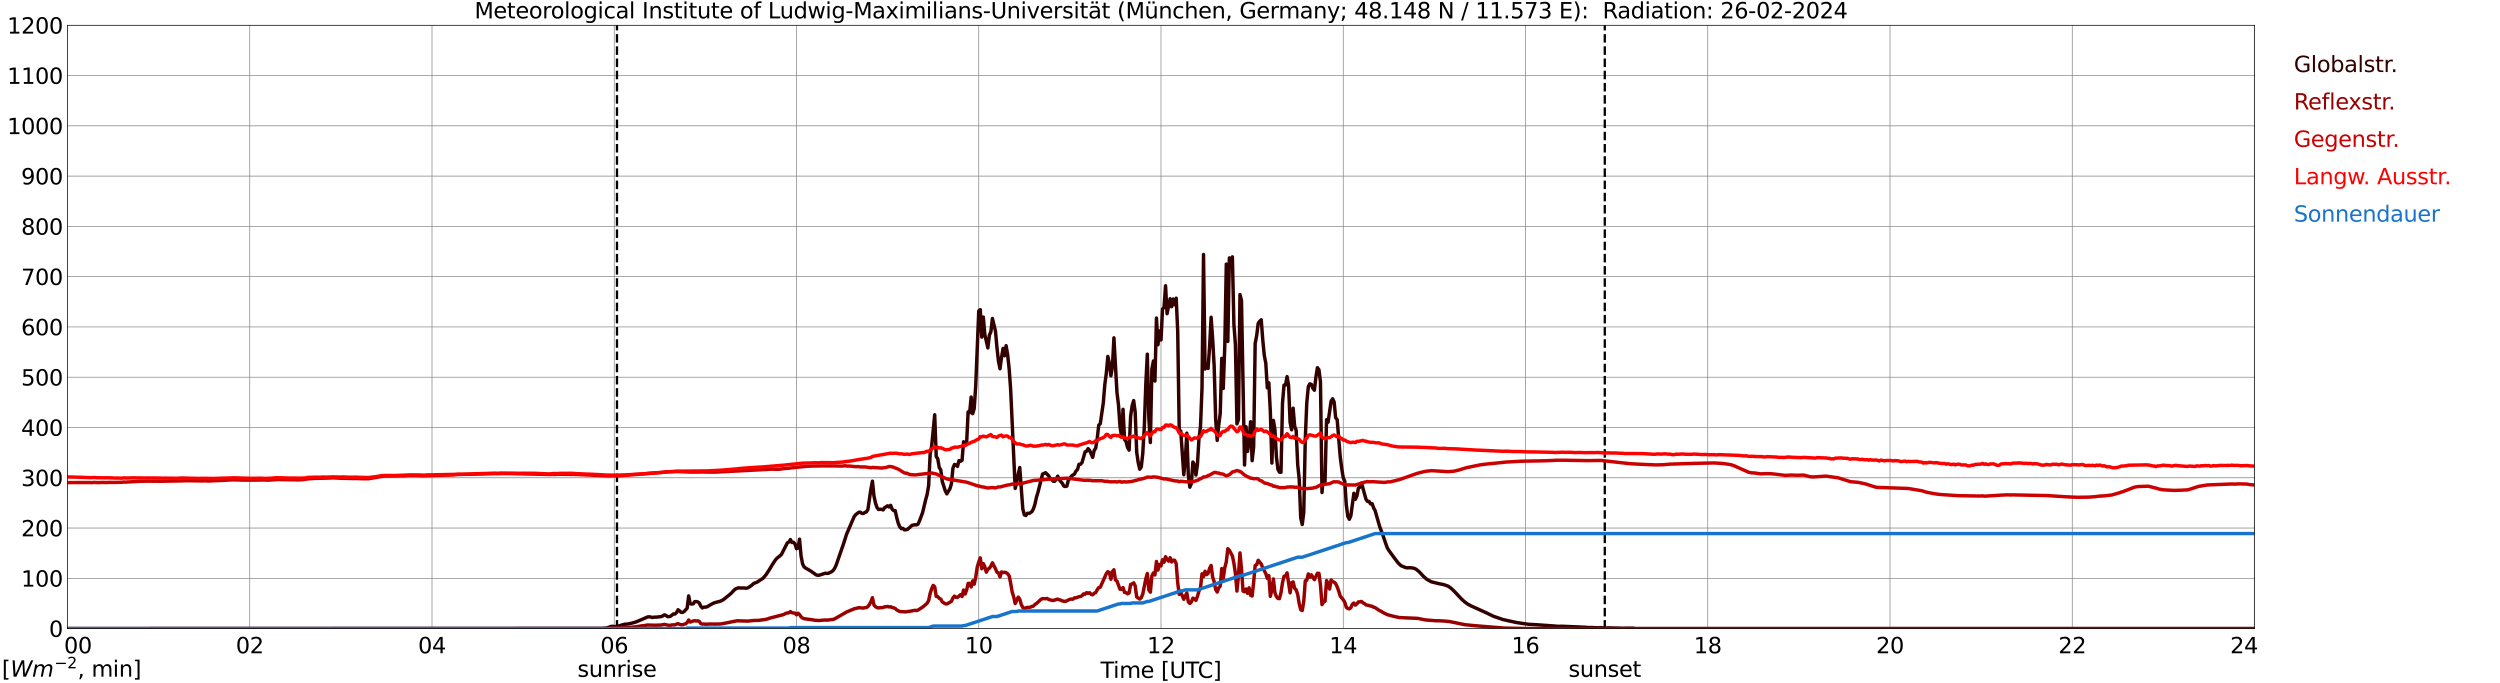 <?xml version="1.0" encoding="utf-8" standalone="no"?>
<!DOCTYPE svg PUBLIC "-//W3C//DTD SVG 1.1//EN"
  "http://www.w3.org/Graphics/SVG/1.1/DTD/svg11.dtd">
<svg xmlns:xlink="http://www.w3.org/1999/xlink" width="1085.4pt" height="296.64pt" viewBox="0 0 1085.4 296.64" xmlns="http://www.w3.org/2000/svg" version="1.1">
 <defs>
  <style type="text/css">*{stroke-linejoin: round; stroke-linecap: butt}</style>
 </defs>
 <g id="figure_1">
  <g id="patch_1">
   <path d="M 0 296.64 
L 1085.4 296.64 
L 1085.4 0 
L 0 0 
z
" style="fill: #ffffff"/>
  </g>
  <g id="axes_1">
   <g id="patch_2">
    <path d="M 29.306 272.909 
L 978.814 272.909 
L 978.814 10.976 
L 29.306 10.976 
z
" style="fill: #ffffff"/>
   </g>
   <g id="patch_3">
    <path d="M 978.814 272.909 
L 978.814 272.909 
L 978.814 10.976 
L 978.814 10.976 
z
" clip-path="url(#p94137048d9)" style="fill: #d3d3d3; opacity: 0.25; stroke: #d3d3d3; stroke-linejoin: miter"/>
   </g>
   <g id="matplotlib.axis_1">
    <g id="xtick_1">
     <g id="line2d_1">
      <path d="M 29.306 272.909 
L 29.306 10.976 
" clip-path="url(#p94137048d9)" style="fill: none; stroke: #808080; stroke-width: 0.3; stroke-linecap: square"/>
     </g>
     <g id="line2d_2"/>
     <g id="text_1">
      <!--    00 -->
      <g transform="translate(18.733 283.627) scale(0.095 -0.095)">
       <defs>
        <path id="DejaVuSans-20" transform="scale(0.016)"/>
        <path id="DejaVuSans-30" d="M 2034 4250 
Q 1547 4250 1301 3770 
Q 1056 3291 1056 2328 
Q 1056 1369 1301 889 
Q 1547 409 2034 409 
Q 2525 409 2770 889 
Q 3016 1369 3016 2328 
Q 3016 3291 2770 3770 
Q 2525 4250 2034 4250 
z
M 2034 4750 
Q 2819 4750 3233 4129 
Q 3647 3509 3647 2328 
Q 3647 1150 3233 529 
Q 2819 -91 2034 -91 
Q 1250 -91 836 529 
Q 422 1150 422 2328 
Q 422 3509 836 4129 
Q 1250 4750 2034 4750 
z
" transform="scale(0.016)"/>
       </defs>
       <use xlink:href="#DejaVuSans-20"/>
       <use xlink:href="#DejaVuSans-20" transform="translate(31.787 0)"/>
       <use xlink:href="#DejaVuSans-20" transform="translate(63.574 0)"/>
       <use xlink:href="#DejaVuSans-30" transform="translate(95.361 0)"/>
       <use xlink:href="#DejaVuSans-30" transform="translate(158.984 0)"/>
      </g>
     </g>
    </g>
    <g id="xtick_2">
     <g id="line2d_3">
      <path d="M 108.431 272.909 
L 108.431 10.976 
" clip-path="url(#p94137048d9)" style="fill: none; stroke: #808080; stroke-width: 0.3; stroke-linecap: square"/>
     </g>
     <g id="line2d_4"/>
     <g id="text_2">
      <!-- 02 -->
      <g transform="translate(102.387 283.627) scale(0.095 -0.095)">
       <defs>
        <path id="DejaVuSans-32" d="M 1228 531 
L 3431 531 
L 3431 0 
L 469 0 
L 469 531 
Q 828 903 1448 1529 
Q 2069 2156 2228 2338 
Q 2531 2678 2651 2914 
Q 2772 3150 2772 3378 
Q 2772 3750 2511 3984 
Q 2250 4219 1831 4219 
Q 1534 4219 1204 4116 
Q 875 4013 500 3803 
L 500 4441 
Q 881 4594 1212 4672 
Q 1544 4750 1819 4750 
Q 2544 4750 2975 4387 
Q 3406 4025 3406 3419 
Q 3406 3131 3298 2873 
Q 3191 2616 2906 2266 
Q 2828 2175 2409 1742 
Q 1991 1309 1228 531 
z
" transform="scale(0.016)"/>
       </defs>
       <use xlink:href="#DejaVuSans-30"/>
       <use xlink:href="#DejaVuSans-32" transform="translate(63.623 0)"/>
      </g>
     </g>
    </g>
    <g id="xtick_3">
     <g id="line2d_5">
      <path d="M 187.557 272.909 
L 187.557 10.976 
" clip-path="url(#p94137048d9)" style="fill: none; stroke: #808080; stroke-width: 0.3; stroke-linecap: square"/>
     </g>
     <g id="line2d_6"/>
     <g id="text_3">
      <!-- 04 -->
      <g transform="translate(181.513 283.627) scale(0.095 -0.095)">
       <defs>
        <path id="DejaVuSans-34" d="M 2419 4116 
L 825 1625 
L 2419 1625 
L 2419 4116 
z
M 2253 4666 
L 3047 4666 
L 3047 1625 
L 3713 1625 
L 3713 1100 
L 3047 1100 
L 3047 0 
L 2419 0 
L 2419 1100 
L 313 1100 
L 313 1709 
L 2253 4666 
z
" transform="scale(0.016)"/>
       </defs>
       <use xlink:href="#DejaVuSans-30"/>
       <use xlink:href="#DejaVuSans-34" transform="translate(63.623 0)"/>
      </g>
     </g>
    </g>
    <g id="xtick_4">
     <g id="line2d_7">
      <path d="M 266.683 272.909 
L 266.683 10.976 
" clip-path="url(#p94137048d9)" style="fill: none; stroke: #808080; stroke-width: 0.3; stroke-linecap: square"/>
     </g>
     <g id="line2d_8"/>
     <g id="text_4">
      <!-- 06 -->
      <g transform="translate(260.638 283.627) scale(0.095 -0.095)">
       <defs>
        <path id="DejaVuSans-36" d="M 2113 2584 
Q 1688 2584 1439 2293 
Q 1191 2003 1191 1497 
Q 1191 994 1439 701 
Q 1688 409 2113 409 
Q 2538 409 2786 701 
Q 3034 994 3034 1497 
Q 3034 2003 2786 2293 
Q 2538 2584 2113 2584 
z
M 3366 4563 
L 3366 3988 
Q 3128 4100 2886 4159 
Q 2644 4219 2406 4219 
Q 1781 4219 1451 3797 
Q 1122 3375 1075 2522 
Q 1259 2794 1537 2939 
Q 1816 3084 2150 3084 
Q 2853 3084 3261 2657 
Q 3669 2231 3669 1497 
Q 3669 778 3244 343 
Q 2819 -91 2113 -91 
Q 1303 -91 875 529 
Q 447 1150 447 2328 
Q 447 3434 972 4092 
Q 1497 4750 2381 4750 
Q 2619 4750 2861 4703 
Q 3103 4656 3366 4563 
z
" transform="scale(0.016)"/>
       </defs>
       <use xlink:href="#DejaVuSans-30"/>
       <use xlink:href="#DejaVuSans-36" transform="translate(63.623 0)"/>
      </g>
     </g>
    </g>
    <g id="xtick_5">
     <g id="line2d_9">
      <path d="M 345.808 272.909 
L 345.808 10.976 
" clip-path="url(#p94137048d9)" style="fill: none; stroke: #808080; stroke-width: 0.3; stroke-linecap: square"/>
     </g>
     <g id="line2d_10"/>
     <g id="text_5">
      <!-- 08 -->
      <g transform="translate(339.764 283.627) scale(0.095 -0.095)">
       <defs>
        <path id="DejaVuSans-38" d="M 2034 2216 
Q 1584 2216 1326 1975 
Q 1069 1734 1069 1313 
Q 1069 891 1326 650 
Q 1584 409 2034 409 
Q 2484 409 2743 651 
Q 3003 894 3003 1313 
Q 3003 1734 2745 1975 
Q 2488 2216 2034 2216 
z
M 1403 2484 
Q 997 2584 770 2862 
Q 544 3141 544 3541 
Q 544 4100 942 4425 
Q 1341 4750 2034 4750 
Q 2731 4750 3128 4425 
Q 3525 4100 3525 3541 
Q 3525 3141 3298 2862 
Q 3072 2584 2669 2484 
Q 3125 2378 3379 2068 
Q 3634 1759 3634 1313 
Q 3634 634 3220 271 
Q 2806 -91 2034 -91 
Q 1263 -91 848 271 
Q 434 634 434 1313 
Q 434 1759 690 2068 
Q 947 2378 1403 2484 
z
M 1172 3481 
Q 1172 3119 1398 2916 
Q 1625 2713 2034 2713 
Q 2441 2713 2670 2916 
Q 2900 3119 2900 3481 
Q 2900 3844 2670 4047 
Q 2441 4250 2034 4250 
Q 1625 4250 1398 4047 
Q 1172 3844 1172 3481 
z
" transform="scale(0.016)"/>
       </defs>
       <use xlink:href="#DejaVuSans-30"/>
       <use xlink:href="#DejaVuSans-38" transform="translate(63.623 0)"/>
      </g>
     </g>
    </g>
    <g id="xtick_6">
     <g id="line2d_11">
      <path d="M 424.934 272.909 
L 424.934 10.976 
" clip-path="url(#p94137048d9)" style="fill: none; stroke: #808080; stroke-width: 0.3; stroke-linecap: square"/>
     </g>
     <g id="line2d_12"/>
     <g id="text_6">
      <!-- 10 -->
      <g transform="translate(418.89 283.627) scale(0.095 -0.095)">
       <defs>
        <path id="DejaVuSans-31" d="M 794 531 
L 1825 531 
L 1825 4091 
L 703 3866 
L 703 4441 
L 1819 4666 
L 2450 4666 
L 2450 531 
L 3481 531 
L 3481 0 
L 794 0 
L 794 531 
z
" transform="scale(0.016)"/>
       </defs>
       <use xlink:href="#DejaVuSans-31"/>
       <use xlink:href="#DejaVuSans-30" transform="translate(63.623 0)"/>
      </g>
     </g>
    </g>
    <g id="xtick_7">
     <g id="line2d_13">
      <path d="M 504.06 272.909 
L 504.06 10.976 
" clip-path="url(#p94137048d9)" style="fill: none; stroke: #808080; stroke-width: 0.3; stroke-linecap: square"/>
     </g>
     <g id="line2d_14"/>
     <g id="text_7">
      <!-- 12 -->
      <g transform="translate(498.015 283.627) scale(0.095 -0.095)">
       <use xlink:href="#DejaVuSans-31"/>
       <use xlink:href="#DejaVuSans-32" transform="translate(63.623 0)"/>
      </g>
     </g>
    </g>
    <g id="xtick_8">
     <g id="line2d_15">
      <path d="M 583.185 272.909 
L 583.185 10.976 
" clip-path="url(#p94137048d9)" style="fill: none; stroke: #808080; stroke-width: 0.3; stroke-linecap: square"/>
     </g>
     <g id="line2d_16"/>
     <g id="text_8">
      <!-- 14 -->
      <g transform="translate(577.141 283.627) scale(0.095 -0.095)">
       <use xlink:href="#DejaVuSans-31"/>
       <use xlink:href="#DejaVuSans-34" transform="translate(63.623 0)"/>
      </g>
     </g>
    </g>
    <g id="xtick_9">
     <g id="line2d_17">
      <path d="M 662.311 272.909 
L 662.311 10.976 
" clip-path="url(#p94137048d9)" style="fill: none; stroke: #808080; stroke-width: 0.3; stroke-linecap: square"/>
     </g>
     <g id="line2d_18"/>
     <g id="text_9">
      <!-- 16 -->
      <g transform="translate(656.267 283.627) scale(0.095 -0.095)">
       <use xlink:href="#DejaVuSans-31"/>
       <use xlink:href="#DejaVuSans-36" transform="translate(63.623 0)"/>
      </g>
     </g>
    </g>
    <g id="xtick_10">
     <g id="line2d_19">
      <path d="M 741.437 272.909 
L 741.437 10.976 
" clip-path="url(#p94137048d9)" style="fill: none; stroke: #808080; stroke-width: 0.3; stroke-linecap: square"/>
     </g>
     <g id="line2d_20"/>
     <g id="text_10">
      <!-- 18 -->
      <g transform="translate(735.392 283.627) scale(0.095 -0.095)">
       <use xlink:href="#DejaVuSans-31"/>
       <use xlink:href="#DejaVuSans-38" transform="translate(63.623 0)"/>
      </g>
     </g>
    </g>
    <g id="xtick_11">
     <g id="line2d_21">
      <path d="M 820.562 272.909 
L 820.562 10.976 
" clip-path="url(#p94137048d9)" style="fill: none; stroke: #808080; stroke-width: 0.3; stroke-linecap: square"/>
     </g>
     <g id="line2d_22"/>
     <g id="text_11">
      <!-- 20 -->
      <g transform="translate(814.518 283.627) scale(0.095 -0.095)">
       <use xlink:href="#DejaVuSans-32"/>
       <use xlink:href="#DejaVuSans-30" transform="translate(63.623 0)"/>
      </g>
     </g>
    </g>
    <g id="xtick_12">
     <g id="line2d_23">
      <path d="M 899.688 272.909 
L 899.688 10.976 
" clip-path="url(#p94137048d9)" style="fill: none; stroke: #808080; stroke-width: 0.3; stroke-linecap: square"/>
     </g>
     <g id="line2d_24"/>
     <g id="text_12">
      <!-- 22 -->
      <g transform="translate(893.644 283.627) scale(0.095 -0.095)">
       <use xlink:href="#DejaVuSans-32"/>
       <use xlink:href="#DejaVuSans-32" transform="translate(63.623 0)"/>
      </g>
     </g>
    </g>
    <g id="xtick_13">
     <g id="line2d_25">
      <path d="M 978.814 272.909 
L 978.814 10.976 
" clip-path="url(#p94137048d9)" style="fill: none; stroke: #808080; stroke-width: 0.3; stroke-linecap: square"/>
     </g>
     <g id="line2d_26"/>
     <g id="text_13">
      <!-- 24    -->
      <g transform="translate(968.241 283.627) scale(0.095 -0.095)">
       <use xlink:href="#DejaVuSans-32"/>
       <use xlink:href="#DejaVuSans-34" transform="translate(63.623 0)"/>
       <use xlink:href="#DejaVuSans-20" transform="translate(127.246 0)"/>
       <use xlink:href="#DejaVuSans-20" transform="translate(159.033 0)"/>
       <use xlink:href="#DejaVuSans-20" transform="translate(190.82 0)"/>
      </g>
     </g>
    </g>
    <g id="text_14">
     <!-- Time [UTC] -->
     <g transform="translate(477.806 294.322) scale(0.095 -0.095)">
      <defs>
       <path id="DejaVuSans-54" d="M -19 4666 
L 3928 4666 
L 3928 4134 
L 2272 4134 
L 2272 0 
L 1638 0 
L 1638 4134 
L -19 4134 
L -19 4666 
z
" transform="scale(0.016)"/>
       <path id="DejaVuSans-69" d="M 603 3500 
L 1178 3500 
L 1178 0 
L 603 0 
L 603 3500 
z
M 603 4863 
L 1178 4863 
L 1178 4134 
L 603 4134 
L 603 4863 
z
" transform="scale(0.016)"/>
       <path id="DejaVuSans-6d" d="M 3328 2828 
Q 3544 3216 3844 3400 
Q 4144 3584 4550 3584 
Q 5097 3584 5394 3201 
Q 5691 2819 5691 2113 
L 5691 0 
L 5113 0 
L 5113 2094 
Q 5113 2597 4934 2840 
Q 4756 3084 4391 3084 
Q 3944 3084 3684 2787 
Q 3425 2491 3425 1978 
L 3425 0 
L 2847 0 
L 2847 2094 
Q 2847 2600 2669 2842 
Q 2491 3084 2119 3084 
Q 1678 3084 1418 2786 
Q 1159 2488 1159 1978 
L 1159 0 
L 581 0 
L 581 3500 
L 1159 3500 
L 1159 2956 
Q 1356 3278 1631 3431 
Q 1906 3584 2284 3584 
Q 2666 3584 2933 3390 
Q 3200 3197 3328 2828 
z
" transform="scale(0.016)"/>
       <path id="DejaVuSans-65" d="M 3597 1894 
L 3597 1613 
L 953 1613 
Q 991 1019 1311 708 
Q 1631 397 2203 397 
Q 2534 397 2845 478 
Q 3156 559 3463 722 
L 3463 178 
Q 3153 47 2828 -22 
Q 2503 -91 2169 -91 
Q 1331 -91 842 396 
Q 353 884 353 1716 
Q 353 2575 817 3079 
Q 1281 3584 2069 3584 
Q 2775 3584 3186 3129 
Q 3597 2675 3597 1894 
z
M 3022 2063 
Q 3016 2534 2758 2815 
Q 2500 3097 2075 3097 
Q 1594 3097 1305 2825 
Q 1016 2553 972 2059 
L 3022 2063 
z
" transform="scale(0.016)"/>
       <path id="DejaVuSans-5b" d="M 550 4863 
L 1875 4863 
L 1875 4416 
L 1125 4416 
L 1125 -397 
L 1875 -397 
L 1875 -844 
L 550 -844 
L 550 4863 
z
" transform="scale(0.016)"/>
       <path id="DejaVuSans-55" d="M 556 4666 
L 1191 4666 
L 1191 1831 
Q 1191 1081 1462 751 
Q 1734 422 2344 422 
Q 2950 422 3222 751 
Q 3494 1081 3494 1831 
L 3494 4666 
L 4128 4666 
L 4128 1753 
Q 4128 841 3676 375 
Q 3225 -91 2344 -91 
Q 1459 -91 1007 375 
Q 556 841 556 1753 
L 556 4666 
z
" transform="scale(0.016)"/>
       <path id="DejaVuSans-43" d="M 4122 4306 
L 4122 3641 
Q 3803 3938 3442 4084 
Q 3081 4231 2675 4231 
Q 1875 4231 1450 3742 
Q 1025 3253 1025 2328 
Q 1025 1406 1450 917 
Q 1875 428 2675 428 
Q 3081 428 3442 575 
Q 3803 722 4122 1019 
L 4122 359 
Q 3791 134 3420 21 
Q 3050 -91 2638 -91 
Q 1578 -91 968 557 
Q 359 1206 359 2328 
Q 359 3453 968 4101 
Q 1578 4750 2638 4750 
Q 3056 4750 3426 4639 
Q 3797 4528 4122 4306 
z
" transform="scale(0.016)"/>
       <path id="DejaVuSans-5d" d="M 1947 4863 
L 1947 -844 
L 622 -844 
L 622 -397 
L 1369 -397 
L 1369 4416 
L 622 4416 
L 622 4863 
L 1947 4863 
z
" transform="scale(0.016)"/>
      </defs>
      <use xlink:href="#DejaVuSans-54"/>
      <use xlink:href="#DejaVuSans-69" transform="translate(57.959 0)"/>
      <use xlink:href="#DejaVuSans-6d" transform="translate(85.742 0)"/>
      <use xlink:href="#DejaVuSans-65" transform="translate(183.154 0)"/>
      <use xlink:href="#DejaVuSans-20" transform="translate(244.678 0)"/>
      <use xlink:href="#DejaVuSans-5b" transform="translate(276.465 0)"/>
      <use xlink:href="#DejaVuSans-55" transform="translate(315.479 0)"/>
      <use xlink:href="#DejaVuSans-54" transform="translate(388.672 0)"/>
      <use xlink:href="#DejaVuSans-43" transform="translate(443.881 0)"/>
      <use xlink:href="#DejaVuSans-5d" transform="translate(513.705 0)"/>
     </g>
    </g>
   </g>
   <g id="matplotlib.axis_2">
    <g id="ytick_1">
     <g id="line2d_27">
      <path d="M 29.306 272.909 
L 978.814 272.909 
" clip-path="url(#p94137048d9)" style="fill: none; stroke: #808080; stroke-width: 0.3; stroke-linecap: square"/>
     </g>
     <g id="line2d_28"/>
     <g id="text_15">
      <!-- 0 -->
      <g transform="translate(21.261 276.518) scale(0.095 -0.095)">
       <use xlink:href="#DejaVuSans-30"/>
      </g>
     </g>
    </g>
    <g id="ytick_2">
     <g id="line2d_29">
      <path d="M 29.306 251.081 
L 978.814 251.081 
" clip-path="url(#p94137048d9)" style="fill: none; stroke: #808080; stroke-width: 0.3; stroke-linecap: square"/>
     </g>
     <g id="line2d_30"/>
     <g id="text_16">
      <!-- 100 -->
      <g transform="translate(9.173 254.69) scale(0.095 -0.095)">
       <use xlink:href="#DejaVuSans-31"/>
       <use xlink:href="#DejaVuSans-30" transform="translate(63.623 0)"/>
       <use xlink:href="#DejaVuSans-30" transform="translate(127.246 0)"/>
      </g>
     </g>
    </g>
    <g id="ytick_3">
     <g id="line2d_31">
      <path d="M 29.306 229.253 
L 978.814 229.253 
" clip-path="url(#p94137048d9)" style="fill: none; stroke: #808080; stroke-width: 0.3; stroke-linecap: square"/>
     </g>
     <g id="line2d_32"/>
     <g id="text_17">
      <!-- 200 -->
      <g transform="translate(9.173 232.863) scale(0.095 -0.095)">
       <use xlink:href="#DejaVuSans-32"/>
       <use xlink:href="#DejaVuSans-30" transform="translate(63.623 0)"/>
       <use xlink:href="#DejaVuSans-30" transform="translate(127.246 0)"/>
      </g>
     </g>
    </g>
    <g id="ytick_4">
     <g id="line2d_33">
      <path d="M 29.306 207.426 
L 978.814 207.426 
" clip-path="url(#p94137048d9)" style="fill: none; stroke: #808080; stroke-width: 0.3; stroke-linecap: square"/>
     </g>
     <g id="line2d_34"/>
     <g id="text_18">
      <!-- 300 -->
      <g transform="translate(9.173 211.035) scale(0.095 -0.095)">
       <defs>
        <path id="DejaVuSans-33" d="M 2597 2516 
Q 3050 2419 3304 2112 
Q 3559 1806 3559 1356 
Q 3559 666 3084 287 
Q 2609 -91 1734 -91 
Q 1441 -91 1130 -33 
Q 819 25 488 141 
L 488 750 
Q 750 597 1062 519 
Q 1375 441 1716 441 
Q 2309 441 2620 675 
Q 2931 909 2931 1356 
Q 2931 1769 2642 2001 
Q 2353 2234 1838 2234 
L 1294 2234 
L 1294 2753 
L 1863 2753 
Q 2328 2753 2575 2939 
Q 2822 3125 2822 3475 
Q 2822 3834 2567 4026 
Q 2313 4219 1838 4219 
Q 1578 4219 1281 4162 
Q 984 4106 628 3988 
L 628 4550 
Q 988 4650 1302 4700 
Q 1616 4750 1894 4750 
Q 2613 4750 3031 4423 
Q 3450 4097 3450 3541 
Q 3450 3153 3228 2886 
Q 3006 2619 2597 2516 
z
" transform="scale(0.016)"/>
       </defs>
       <use xlink:href="#DejaVuSans-33"/>
       <use xlink:href="#DejaVuSans-30" transform="translate(63.623 0)"/>
       <use xlink:href="#DejaVuSans-30" transform="translate(127.246 0)"/>
      </g>
     </g>
    </g>
    <g id="ytick_5">
     <g id="line2d_35">
      <path d="M 29.306 185.598 
L 978.814 185.598 
" clip-path="url(#p94137048d9)" style="fill: none; stroke: #808080; stroke-width: 0.3; stroke-linecap: square"/>
     </g>
     <g id="line2d_36"/>
     <g id="text_19">
      <!-- 400 -->
      <g transform="translate(9.173 189.207) scale(0.095 -0.095)">
       <use xlink:href="#DejaVuSans-34"/>
       <use xlink:href="#DejaVuSans-30" transform="translate(63.623 0)"/>
       <use xlink:href="#DejaVuSans-30" transform="translate(127.246 0)"/>
      </g>
     </g>
    </g>
    <g id="ytick_6">
     <g id="line2d_37">
      <path d="M 29.306 163.77 
L 978.814 163.77 
" clip-path="url(#p94137048d9)" style="fill: none; stroke: #808080; stroke-width: 0.3; stroke-linecap: square"/>
     </g>
     <g id="line2d_38"/>
     <g id="text_20">
      <!-- 500 -->
      <g transform="translate(9.173 167.379) scale(0.095 -0.095)">
       <defs>
        <path id="DejaVuSans-35" d="M 691 4666 
L 3169 4666 
L 3169 4134 
L 1269 4134 
L 1269 2991 
Q 1406 3038 1543 3061 
Q 1681 3084 1819 3084 
Q 2600 3084 3056 2656 
Q 3513 2228 3513 1497 
Q 3513 744 3044 326 
Q 2575 -91 1722 -91 
Q 1428 -91 1123 -41 
Q 819 9 494 109 
L 494 744 
Q 775 591 1075 516 
Q 1375 441 1709 441 
Q 2250 441 2565 725 
Q 2881 1009 2881 1497 
Q 2881 1984 2565 2268 
Q 2250 2553 1709 2553 
Q 1456 2553 1204 2497 
Q 953 2441 691 2322 
L 691 4666 
z
" transform="scale(0.016)"/>
       </defs>
       <use xlink:href="#DejaVuSans-35"/>
       <use xlink:href="#DejaVuSans-30" transform="translate(63.623 0)"/>
       <use xlink:href="#DejaVuSans-30" transform="translate(127.246 0)"/>
      </g>
     </g>
    </g>
    <g id="ytick_7">
     <g id="line2d_39">
      <path d="M 29.306 141.942 
L 978.814 141.942 
" clip-path="url(#p94137048d9)" style="fill: none; stroke: #808080; stroke-width: 0.3; stroke-linecap: square"/>
     </g>
     <g id="line2d_40"/>
     <g id="text_21">
      <!-- 600 -->
      <g transform="translate(9.173 145.551) scale(0.095 -0.095)">
       <use xlink:href="#DejaVuSans-36"/>
       <use xlink:href="#DejaVuSans-30" transform="translate(63.623 0)"/>
       <use xlink:href="#DejaVuSans-30" transform="translate(127.246 0)"/>
      </g>
     </g>
    </g>
    <g id="ytick_8">
     <g id="line2d_41">
      <path d="M 29.306 120.114 
L 978.814 120.114 
" clip-path="url(#p94137048d9)" style="fill: none; stroke: #808080; stroke-width: 0.3; stroke-linecap: square"/>
     </g>
     <g id="line2d_42"/>
     <g id="text_22">
      <!-- 700 -->
      <g transform="translate(9.173 123.724) scale(0.095 -0.095)">
       <defs>
        <path id="DejaVuSans-37" d="M 525 4666 
L 3525 4666 
L 3525 4397 
L 1831 0 
L 1172 0 
L 2766 4134 
L 525 4134 
L 525 4666 
z
" transform="scale(0.016)"/>
       </defs>
       <use xlink:href="#DejaVuSans-37"/>
       <use xlink:href="#DejaVuSans-30" transform="translate(63.623 0)"/>
       <use xlink:href="#DejaVuSans-30" transform="translate(127.246 0)"/>
      </g>
     </g>
    </g>
    <g id="ytick_9">
     <g id="line2d_43">
      <path d="M 29.306 98.287 
L 978.814 98.287 
" clip-path="url(#p94137048d9)" style="fill: none; stroke: #808080; stroke-width: 0.3; stroke-linecap: square"/>
     </g>
     <g id="line2d_44"/>
     <g id="text_23">
      <!-- 800 -->
      <g transform="translate(9.173 101.896) scale(0.095 -0.095)">
       <use xlink:href="#DejaVuSans-38"/>
       <use xlink:href="#DejaVuSans-30" transform="translate(63.623 0)"/>
       <use xlink:href="#DejaVuSans-30" transform="translate(127.246 0)"/>
      </g>
     </g>
    </g>
    <g id="ytick_10">
     <g id="line2d_45">
      <path d="M 29.306 76.459 
L 978.814 76.459 
" clip-path="url(#p94137048d9)" style="fill: none; stroke: #808080; stroke-width: 0.3; stroke-linecap: square"/>
     </g>
     <g id="line2d_46"/>
     <g id="text_24">
      <!-- 900 -->
      <g transform="translate(9.173 80.068) scale(0.095 -0.095)">
       <defs>
        <path id="DejaVuSans-39" d="M 703 97 
L 703 672 
Q 941 559 1184 500 
Q 1428 441 1663 441 
Q 2288 441 2617 861 
Q 2947 1281 2994 2138 
Q 2813 1869 2534 1725 
Q 2256 1581 1919 1581 
Q 1219 1581 811 2004 
Q 403 2428 403 3163 
Q 403 3881 828 4315 
Q 1253 4750 1959 4750 
Q 2769 4750 3195 4129 
Q 3622 3509 3622 2328 
Q 3622 1225 3098 567 
Q 2575 -91 1691 -91 
Q 1453 -91 1209 -44 
Q 966 3 703 97 
z
M 1959 2075 
Q 2384 2075 2632 2365 
Q 2881 2656 2881 3163 
Q 2881 3666 2632 3958 
Q 2384 4250 1959 4250 
Q 1534 4250 1286 3958 
Q 1038 3666 1038 3163 
Q 1038 2656 1286 2365 
Q 1534 2075 1959 2075 
z
" transform="scale(0.016)"/>
       </defs>
       <use xlink:href="#DejaVuSans-39"/>
       <use xlink:href="#DejaVuSans-30" transform="translate(63.623 0)"/>
       <use xlink:href="#DejaVuSans-30" transform="translate(127.246 0)"/>
      </g>
     </g>
    </g>
    <g id="ytick_11">
     <g id="line2d_47">
      <path d="M 29.306 54.631 
L 978.814 54.631 
" clip-path="url(#p94137048d9)" style="fill: none; stroke: #808080; stroke-width: 0.3; stroke-linecap: square"/>
     </g>
     <g id="line2d_48"/>
     <g id="text_25">
      <!-- 1000 -->
      <g transform="translate(3.128 58.24) scale(0.095 -0.095)">
       <use xlink:href="#DejaVuSans-31"/>
       <use xlink:href="#DejaVuSans-30" transform="translate(63.623 0)"/>
       <use xlink:href="#DejaVuSans-30" transform="translate(127.246 0)"/>
       <use xlink:href="#DejaVuSans-30" transform="translate(190.869 0)"/>
      </g>
     </g>
    </g>
    <g id="ytick_12">
     <g id="line2d_49">
      <path d="M 29.306 32.803 
L 978.814 32.803 
" clip-path="url(#p94137048d9)" style="fill: none; stroke: #808080; stroke-width: 0.3; stroke-linecap: square"/>
     </g>
     <g id="line2d_50"/>
     <g id="text_26">
      <!-- 1100 -->
      <g transform="translate(3.128 36.413) scale(0.095 -0.095)">
       <use xlink:href="#DejaVuSans-31"/>
       <use xlink:href="#DejaVuSans-31" transform="translate(63.623 0)"/>
       <use xlink:href="#DejaVuSans-30" transform="translate(127.246 0)"/>
       <use xlink:href="#DejaVuSans-30" transform="translate(190.869 0)"/>
      </g>
     </g>
    </g>
    <g id="ytick_13">
     <g id="line2d_51">
      <path d="M 29.306 10.976 
L 978.814 10.976 
" clip-path="url(#p94137048d9)" style="fill: none; stroke: #808080; stroke-width: 0.3; stroke-linecap: square"/>
     </g>
     <g id="line2d_52"/>
     <g id="text_27">
      <!-- 1200 -->
      <g transform="translate(3.128 14.585) scale(0.095 -0.095)">
       <use xlink:href="#DejaVuSans-31"/>
       <use xlink:href="#DejaVuSans-32" transform="translate(63.623 0)"/>
       <use xlink:href="#DejaVuSans-30" transform="translate(127.246 0)"/>
       <use xlink:href="#DejaVuSans-30" transform="translate(190.869 0)"/>
      </g>
     </g>
    </g>
   </g>
   <g id="line2d_53">
    <path d="M 267.87 272.909 
L 267.87 10.976 
" clip-path="url(#p94137048d9)" style="fill: none; stroke-dasharray: 3.7,1.6; stroke-dashoffset: 0; stroke: #000000"/>
   </g>
   <g id="line2d_54">
    <path d="M 696.731 272.909 
L 696.731 10.976 
" clip-path="url(#p94137048d9)" style="fill: none; stroke-dasharray: 3.7,1.6; stroke-dashoffset: 0; stroke: #000000"/>
   </g>
   <g id="line2d_55">
    <path d="M 29.306 272.909 
L 261.408 272.824 
L 263.386 272.643 
L 265.364 271.953 
L 266.023 271.911 
L 266.683 272.034 
L 268.002 271.953 
L 269.98 271.366 
L 271.298 271.001 
L 272.617 270.94 
L 273.936 270.634 
L 275.914 270.108 
L 278.552 268.993 
L 279.87 268.425 
L 281.189 267.838 
L 281.849 267.797 
L 282.508 267.88 
L 283.167 268.102 
L 283.827 267.96 
L 285.145 267.919 
L 287.124 267.696 
L 287.783 267.393 
L 288.442 266.945 
L 289.102 267.17 
L 289.761 267.677 
L 290.42 267.738 
L 291.08 267.574 
L 292.399 266.542 
L 293.058 266.581 
L 293.717 265.974 
L 294.377 264.736 
L 295.036 265.223 
L 295.696 265.852 
L 296.355 265.893 
L 297.014 265.507 
L 298.333 264.049 
L 298.992 258.738 
L 299.652 262.102 
L 300.311 262.244 
L 300.971 262.163 
L 301.63 261.211 
L 302.289 261.17 
L 302.949 261.334 
L 303.608 261.798 
L 304.267 263.237 
L 304.927 263.927 
L 305.586 263.601 
L 306.246 263.601 
L 306.905 263.481 
L 308.224 262.691 
L 309.543 261.982 
L 310.202 261.676 
L 312.839 260.989 
L 314.158 260.279 
L 316.796 258.131 
L 317.455 257.564 
L 318.774 256.165 
L 319.433 255.658 
L 320.093 255.353 
L 320.752 255.211 
L 321.411 255.294 
L 322.73 255.272 
L 324.049 255.375 
L 324.708 255.211 
L 326.027 254.36 
L 327.346 253.246 
L 328.665 252.76 
L 331.302 251.037 
L 332.621 249.455 
L 333.94 247.449 
L 335.258 245.24 
L 336.577 243.214 
L 337.236 242.444 
L 339.215 240.822 
L 341.852 235.653 
L 342.512 235.33 
L 343.171 234.256 
L 343.83 235.533 
L 344.49 235.411 
L 345.149 236.162 
L 345.808 238.229 
L 346.468 237.904 
L 347.127 234.092 
L 347.787 241.39 
L 348.446 244.836 
L 349.105 246.133 
L 349.765 246.639 
L 351.743 247.754 
L 354.38 249.597 
L 355.04 249.78 
L 355.699 249.719 
L 358.337 248.868 
L 358.996 248.948 
L 359.655 248.89 
L 360.974 248.261 
L 361.634 247.754 
L 362.293 246.862 
L 362.952 245.524 
L 366.249 236.04 
L 367.568 231.884 
L 370.865 224.244 
L 371.524 223.432 
L 372.843 222.419 
L 373.502 222.358 
L 374.162 222.886 
L 374.821 222.947 
L 375.481 222.5 
L 376.14 222.257 
L 376.799 221.245 
L 378.118 212.326 
L 378.777 208.901 
L 379.437 215.305 
L 380.096 218.366 
L 380.756 220.313 
L 381.415 221.203 
L 382.074 221.103 
L 382.734 221.122 
L 383.393 221.387 
L 384.053 220.413 
L 385.371 219.603 
L 386.031 220.129 
L 386.69 219.4 
L 387.349 221.081 
L 388.009 221.71 
L 388.668 221.71 
L 389.328 224.77 
L 389.987 227.182 
L 390.646 228.723 
L 391.306 229.493 
L 391.965 229.391 
L 392.624 230.019 
L 393.284 230.019 
L 393.943 229.858 
L 395.262 228.743 
L 395.921 228.094 
L 397.24 227.81 
L 397.899 227.891 
L 398.559 227.568 
L 399.218 226.128 
L 400.537 222.602 
L 401.856 217.11 
L 402.515 214.677 
L 403.175 210.868 
L 403.834 197.105 
L 404.493 193.639 
L 405.812 180.082 
L 406.471 198.16 
L 407.131 199.194 
L 407.79 203.003 
L 408.45 204.038 
L 409.109 209.084 
L 410.428 213.177 
L 411.087 214.415 
L 412.406 212.245 
L 413.065 210.036 
L 413.725 203.267 
L 414.384 201.665 
L 415.043 201.829 
L 415.703 202.477 
L 416.362 199.963 
L 417.022 200.268 
L 417.681 199.862 
L 418.34 191.797 
L 419 192.303 
L 419.659 192.565 
L 420.318 178.825 
L 420.978 179.211 
L 421.637 172.379 
L 422.297 179.595 
L 422.956 177.406 
L 423.615 167.577 
L 424.934 135.008 
L 425.593 134.44 
L 426.253 146.356 
L 426.912 137.662 
L 427.572 145.262 
L 428.89 151.038 
L 429.55 145.546 
L 430.209 143.985 
L 430.869 138.271 
L 432.187 143.763 
L 432.847 150.999 
L 433.506 156.855 
L 434.165 160.099 
L 434.825 155.152 
L 435.484 151.261 
L 436.144 154.443 
L 436.803 150.086 
L 437.462 153.856 
L 438.122 159.996 
L 438.781 169.057 
L 440.759 212.064 
L 441.419 209.449 
L 442.078 205.78 
L 442.737 202.984 
L 444.056 220.919 
L 444.716 223.534 
L 445.375 223.799 
L 446.034 222.845 
L 446.694 222.947 
L 447.353 222.602 
L 448.012 222.116 
L 448.672 220.961 
L 449.331 218.894 
L 449.991 215.893 
L 450.65 213.725 
L 452.628 205.86 
L 453.947 205.232 
L 455.266 206.55 
L 455.925 207.746 
L 456.584 208.091 
L 457.244 208.921 
L 457.903 208.982 
L 458.563 207.969 
L 459.222 206.734 
L 459.881 208.314 
L 461.2 209.813 
L 461.859 211.01 
L 462.519 211.252 
L 463.178 211.049 
L 463.838 208.517 
L 465.156 206.734 
L 465.816 206.225 
L 466.475 205.86 
L 467.134 204.525 
L 467.794 203.854 
L 468.453 201.584 
L 469.113 201.565 
L 469.772 200.814 
L 471.091 196.215 
L 471.75 195.89 
L 472.409 194.774 
L 473.069 195.545 
L 474.388 198.566 
L 475.047 195.566 
L 475.706 194.573 
L 476.366 190.417 
L 477.025 184.6 
L 477.685 183.993 
L 479.003 174.974 
L 479.663 166.948 
L 480.322 162.024 
L 480.981 154.768 
L 481.641 157.787 
L 482.3 163.159 
L 482.96 159.308 
L 483.619 146.681 
L 484.938 170.373 
L 485.597 175.703 
L 486.256 185.067 
L 486.916 189.424 
L 487.575 177.709 
L 488.235 190.804 
L 488.894 191.755 
L 489.553 194.29 
L 490.213 195.425 
L 490.872 180.711 
L 491.532 176.149 
L 492.191 173.92 
L 492.85 178.905 
L 493.51 196.376 
L 494.169 200.875 
L 494.828 203.713 
L 495.488 202.761 
L 496.147 196.863 
L 496.807 185.473 
L 497.466 166.664 
L 498.125 153.775 
L 498.785 181.662 
L 499.444 192.12 
L 500.103 160.302 
L 500.763 156.713 
L 501.422 165.429 
L 502.082 138.087 
L 502.741 149.68 
L 503.4 143.682 
L 504.06 147.593 
L 504.719 134.176 
L 505.379 133.486 
L 506.038 124.083 
L 506.697 136.182 
L 508.016 129.697 
L 508.675 133.163 
L 509.335 129.839 
L 509.994 132.331 
L 510.654 129.455 
L 511.313 143.824 
L 511.972 186.728 
L 512.632 187.154 
L 513.95 206.105 
L 514.61 199.559 
L 515.269 188.066 
L 515.929 206.469 
L 516.588 211.516 
L 517.247 209.894 
L 517.907 200.591 
L 518.566 201.807 
L 519.226 206.247 
L 519.885 201.545 
L 520.544 190.378 
L 521.204 185.249 
L 521.863 168.448 
L 522.522 110.504 
L 523.182 160.219 
L 523.841 158.619 
L 524.501 159.957 
L 525.16 150.451 
L 525.819 137.743 
L 526.479 147.126 
L 527.138 158.861 
L 527.797 182.271 
L 528.457 191.188 
L 529.116 184.642 
L 529.776 179.453 
L 530.435 155.598 
L 531.094 168.651 
L 531.754 150.125 
L 532.413 114.66 
L 533.073 148.222 
L 533.732 111.984 
L 534.391 112.612 
L 535.051 111.517 
L 535.71 140.803 
L 536.369 149.68 
L 537.029 184.013 
L 537.688 182.129 
L 538.348 127.894 
L 539.007 130.467 
L 540.326 201.888 
L 540.985 185.29 
L 541.644 195.992 
L 542.304 191.207 
L 542.963 183.101 
L 543.623 200.004 
L 544.282 194.045 
L 544.941 149.132 
L 545.601 145.668 
L 546.26 140.419 
L 546.919 139.487 
L 547.579 138.838 
L 548.238 147.513 
L 548.898 154.281 
L 549.557 157.687 
L 550.216 168.387 
L 550.876 166.197 
L 551.535 178.905 
L 552.195 201.037 
L 552.854 182.533 
L 553.513 186.445 
L 554.173 198.463 
L 554.832 203.774 
L 555.491 204.97 
L 556.151 205.051 
L 556.81 175.013 
L 557.47 167.212 
L 558.129 167.171 
L 558.788 163.523 
L 559.448 167.252 
L 560.107 183.365 
L 560.766 186.608 
L 561.426 177.225 
L 562.085 185.048 
L 562.745 186.851 
L 563.404 201.646 
L 564.063 208.03 
L 564.723 224.872 
L 565.382 227.71 
L 566.042 222.48 
L 566.701 190.437 
L 567.36 174.752 
L 568.02 167.861 
L 568.679 166.664 
L 569.338 166.867 
L 569.998 168.57 
L 570.657 169.421 
L 571.317 163.685 
L 571.976 159.651 
L 572.635 160.524 
L 573.295 165.752 
L 573.954 213.847 
L 574.613 206.247 
L 575.273 209.165 
L 575.932 182.23 
L 576.592 183.304 
L 577.91 174.164 
L 578.57 173.13 
L 579.229 174.529 
L 579.889 181.359 
L 580.548 182.21 
L 581.867 198.302 
L 582.526 203.409 
L 583.185 207.482 
L 583.845 208.962 
L 584.504 219.178 
L 585.164 224.183 
L 585.823 225.44 
L 586.482 223.899 
L 587.801 214.17 
L 588.46 216.766 
L 589.12 215.286 
L 589.779 211.861 
L 590.439 211.496 
L 591.098 209.691 
L 593.076 216.827 
L 593.736 217.678 
L 594.395 217.678 
L 595.054 218.791 
L 595.714 218.669 
L 596.373 220.513 
L 597.032 221.731 
L 599.011 228.681 
L 600.329 232.128 
L 601.648 236.04 
L 602.307 237.862 
L 602.967 238.958 
L 604.945 241.673 
L 606.923 244.288 
L 608.242 245.585 
L 610.22 246.416 
L 610.879 246.517 
L 612.198 246.478 
L 613.517 246.619 
L 614.176 246.82 
L 614.836 247.145 
L 616.154 248.239 
L 618.133 250.348 
L 619.451 251.502 
L 621.429 252.598 
L 624.726 253.408 
L 626.705 253.792 
L 628.683 254.462 
L 630.001 255.394 
L 631.32 256.651 
L 634.617 260.157 
L 635.936 261.353 
L 637.255 262.285 
L 638.573 263.014 
L 641.87 264.494 
L 643.189 265.103 
L 645.167 265.994 
L 648.464 267.596 
L 651.761 268.709 
L 652.42 268.954 
L 654.399 269.399 
L 658.355 270.27 
L 662.311 270.857 
L 663.63 271.04 
L 667.586 271.263 
L 675.499 271.831 
L 676.158 271.933 
L 678.136 271.892 
L 683.411 272.114 
L 688.686 272.359 
L 689.346 272.459 
L 691.324 272.459 
L 693.961 272.581 
L 694.621 272.501 
L 697.258 272.643 
L 698.577 272.601 
L 700.555 272.662 
L 702.533 272.701 
L 704.511 272.784 
L 706.49 272.723 
L 707.808 272.743 
L 709.127 272.723 
L 709.786 272.909 
L 978.154 272.909 
L 978.154 272.909 
" clip-path="url(#p94137048d9)" style="fill: none; stroke: #330000; stroke-width: 1.5; stroke-linecap: square"/>
   </g>
   <g id="line2d_56">
    <path d="M 29.306 272.909 
L 264.045 272.909 
L 264.705 272.667 
L 269.32 272.605 
L 270.639 272.422 
L 273.277 272.402 
L 274.595 272.28 
L 276.573 272.058 
L 278.552 271.713 
L 279.211 271.693 
L 281.189 271.348 
L 282.508 271.409 
L 283.827 271.429 
L 285.145 271.429 
L 287.124 271.348 
L 288.442 271.084 
L 290.42 271.51 
L 291.08 271.49 
L 291.739 271.287 
L 293.058 271.307 
L 293.717 270.964 
L 294.377 270.761 
L 295.036 271.064 
L 295.696 271.226 
L 296.355 271.226 
L 297.674 270.822 
L 298.333 270.274 
L 298.992 269.181 
L 299.652 270.071 
L 300.971 269.604 
L 301.63 269.484 
L 302.289 269.646 
L 302.949 269.523 
L 303.608 269.787 
L 304.267 270.761 
L 304.927 270.964 
L 305.586 270.903 
L 306.246 271.023 
L 308.224 270.922 
L 310.861 270.942 
L 312.839 270.903 
L 314.158 270.68 
L 319.433 269.626 
L 320.093 269.523 
L 324.708 269.665 
L 327.346 269.381 
L 329.324 269.342 
L 331.961 268.997 
L 333.28 268.714 
L 333.94 268.43 
L 339.874 266.911 
L 340.533 266.666 
L 341.193 266.26 
L 342.512 266.037 
L 343.171 265.511 
L 343.83 266.037 
L 345.149 266.201 
L 345.808 266.911 
L 346.468 266.26 
L 347.127 266.808 
L 347.787 267.801 
L 348.446 268.349 
L 349.105 268.613 
L 353.062 269.139 
L 353.721 269.301 
L 355.699 269.403 
L 358.337 269.159 
L 358.996 269.261 
L 360.315 269.078 
L 361.634 268.936 
L 362.293 268.733 
L 367.568 265.693 
L 370.865 264.315 
L 372.843 263.85 
L 374.821 263.992 
L 375.481 263.828 
L 376.14 263.789 
L 376.799 263.364 
L 377.459 262.451 
L 378.118 261.235 
L 378.777 259.491 
L 379.437 262.693 
L 380.096 263.403 
L 380.756 263.767 
L 381.415 263.97 
L 382.074 263.809 
L 382.734 263.85 
L 383.393 263.728 
L 384.053 263.464 
L 384.712 263.444 
L 385.371 263.283 
L 386.031 263.525 
L 386.69 263.403 
L 387.349 263.789 
L 388.009 263.89 
L 388.668 264.173 
L 389.328 264.802 
L 390.646 265.511 
L 393.284 265.653 
L 393.943 265.492 
L 394.603 265.47 
L 397.24 264.963 
L 397.899 265.086 
L 398.559 264.863 
L 400.537 263.606 
L 401.856 262.49 
L 402.515 261.884 
L 403.175 260.749 
L 403.834 257.669 
L 404.493 255.58 
L 405.153 254.161 
L 405.812 254.77 
L 406.471 258.946 
L 407.131 259.026 
L 407.79 259.755 
L 408.45 260.12 
L 409.109 261.336 
L 410.428 262.148 
L 411.087 262.228 
L 413.065 261.113 
L 413.725 259.614 
L 414.384 258.804 
L 415.043 259.349 
L 415.703 259.349 
L 417.022 258.195 
L 417.681 258.985 
L 418.34 256.167 
L 419 257.911 
L 419.659 256.228 
L 420.318 253.31 
L 420.978 253.27 
L 421.637 254.831 
L 422.297 252.196 
L 422.956 253.615 
L 423.615 250.655 
L 424.275 246.196 
L 424.934 243.987 
L 425.593 242.204 
L 426.253 246.927 
L 426.912 244.696 
L 427.572 246.076 
L 428.231 248.405 
L 428.89 247.128 
L 429.55 246.724 
L 430.209 245.77 
L 430.869 244.352 
L 432.187 246.905 
L 432.847 248.446 
L 433.506 248.73 
L 434.165 250.472 
L 434.825 248.305 
L 435.484 248.608 
L 436.144 248.446 
L 436.803 248.608 
L 437.462 249.095 
L 438.122 249.966 
L 438.781 253.168 
L 439.44 256.979 
L 440.1 259.107 
L 440.759 262.025 
L 442.078 259.249 
L 442.737 260.12 
L 443.397 262.471 
L 444.056 263.728 
L 444.716 264.112 
L 445.375 263.97 
L 446.034 263.667 
L 446.694 263.789 
L 447.353 263.606 
L 448.012 263.283 
L 448.672 263.161 
L 449.331 262.431 
L 449.991 262.025 
L 451.969 260.181 
L 452.628 259.897 
L 453.947 259.939 
L 454.606 259.836 
L 455.266 260.223 
L 455.925 260.465 
L 457.244 260.729 
L 458.563 260.281 
L 459.222 260.12 
L 459.881 260.404 
L 460.541 260.546 
L 461.2 260.91 
L 462.519 261.133 
L 464.497 260.201 
L 465.156 260.081 
L 465.816 260.14 
L 466.475 259.572 
L 467.134 259.572 
L 468.453 259.066 
L 469.113 258.965 
L 469.772 258.64 
L 470.431 257.85 
L 471.091 257.992 
L 471.75 257.282 
L 472.409 257.586 
L 473.069 257.343 
L 473.728 258.072 
L 474.388 258.236 
L 475.047 257.566 
L 475.706 257.263 
L 476.366 256.067 
L 477.025 255.115 
L 477.685 254.973 
L 480.322 249.034 
L 480.981 248.204 
L 481.641 248.608 
L 482.3 251.487 
L 482.96 248.163 
L 483.619 247.373 
L 484.278 251.832 
L 484.938 252.258 
L 486.256 255.824 
L 486.916 255.844 
L 487.575 255.115 
L 488.235 257.221 
L 488.894 257.302 
L 489.553 257.811 
L 490.213 257.466 
L 490.872 253.757 
L 491.532 253.532 
L 492.191 253.026 
L 492.85 254.344 
L 493.51 259.188 
L 494.828 260.1 
L 495.488 259.491 
L 496.147 257.891 
L 497.466 251.323 
L 498.125 248.994 
L 498.785 256.169 
L 499.444 257.101 
L 500.103 250.027 
L 500.763 248.73 
L 501.422 249.621 
L 502.082 243.764 
L 502.741 247.495 
L 503.4 245.041 
L 504.06 245.67 
L 504.719 243.035 
L 505.379 244.09 
L 506.038 241.697 
L 506.697 242.955 
L 507.357 243.622 
L 508.016 242.123 
L 508.675 243.987 
L 509.335 243.197 
L 509.994 243.258 
L 510.654 244.696 
L 511.313 253.026 
L 511.972 258.053 
L 512.632 257.06 
L 513.95 260.181 
L 515.269 257.405 
L 515.929 261.316 
L 516.588 261.984 
L 517.247 261.336 
L 517.907 259.675 
L 518.566 260.02 
L 519.226 260.668 
L 519.885 258.884 
L 520.544 256.634 
L 521.204 255.257 
L 521.863 249.114 
L 522.522 250.372 
L 523.182 248.021 
L 523.841 249.479 
L 524.501 248.933 
L 525.16 246.744 
L 525.819 245.487 
L 526.479 250.514 
L 527.138 252.541 
L 527.797 255.944 
L 528.457 257.04 
L 529.116 255.215 
L 529.776 254.506 
L 530.435 246.844 
L 531.094 251.081 
L 531.754 246.419 
L 532.413 243.906 
L 533.073 238.231 
L 533.732 238.901 
L 535.051 241.372 
L 535.71 244.493 
L 536.369 249.014 
L 537.029 256.614 
L 537.688 250.088 
L 538.348 240.056 
L 539.007 246.986 
L 539.666 256.595 
L 540.326 256.937 
L 540.985 255.722 
L 541.644 257.586 
L 542.304 255.196 
L 542.963 258.437 
L 543.623 258.762 
L 544.282 252.823 
L 544.941 245.528 
L 545.601 245.164 
L 546.26 243.258 
L 547.579 244.88 
L 548.238 246.521 
L 549.557 249.034 
L 550.216 251.101 
L 550.876 249.926 
L 551.535 258.904 
L 552.195 256.086 
L 552.854 251.365 
L 553.513 257.263 
L 554.173 259.066 
L 554.832 259.817 
L 555.491 259.878 
L 556.151 257.343 
L 556.81 252.965 
L 557.47 250.21 
L 558.129 250.068 
L 558.788 248.73 
L 560.107 257.385 
L 560.766 253.006 
L 561.426 252.642 
L 562.085 255.438 
L 562.745 256.086 
L 563.404 258.053 
L 564.063 262.106 
L 564.723 264.741 
L 565.382 265.066 
L 566.042 261.074 
L 566.701 252.155 
L 567.36 251.891 
L 568.02 249.175 
L 568.679 250.614 
L 569.338 249.581 
L 570.657 251.668 
L 571.976 248.892 
L 572.635 248.933 
L 573.295 254.019 
L 573.954 262.49 
L 574.613 261.358 
L 575.273 261.032 
L 575.932 252.055 
L 576.592 253.19 
L 577.251 255.743 
L 577.91 251.79 
L 578.57 252.519 
L 579.229 252.764 
L 579.889 253.371 
L 580.548 254.79 
L 581.207 256.595 
L 581.867 258.782 
L 583.185 260.404 
L 583.845 261.499 
L 584.504 263.647 
L 585.164 264.193 
L 585.823 264.335 
L 586.482 263.828 
L 587.142 262.329 
L 587.801 261.822 
L 588.46 262.715 
L 589.12 262.167 
L 589.779 261.296 
L 590.439 261.336 
L 591.098 261.113 
L 591.757 261.722 
L 592.417 262.065 
L 593.076 262.632 
L 594.395 262.877 
L 595.054 263.141 
L 595.714 263.2 
L 596.373 263.625 
L 597.032 263.809 
L 598.351 264.702 
L 599.011 265.147 
L 599.67 265.389 
L 600.329 265.876 
L 602.307 266.849 
L 604.945 267.559 
L 607.582 268.126 
L 615.495 268.471 
L 618.792 269.139 
L 623.408 269.504 
L 624.726 269.523 
L 626.705 269.606 
L 629.342 269.849 
L 635.936 271.206 
L 640.552 271.673 
L 653.08 272.686 
L 662.97 272.88 
L 686.049 272.909 
L 686.708 272.811 
L 688.027 272.909 
L 978.154 272.909 
L 978.154 272.909 
" clip-path="url(#p94137048d9)" style="fill: none; stroke: #990000; stroke-width: 1.5; stroke-linecap: square"/>
   </g>
   <g id="line2d_57">
    <path d="M 29.306 209.514 
L 30.625 209.514 
L 38.537 209.493 
L 39.856 209.549 
L 41.175 209.438 
L 42.493 209.538 
L 45.131 209.425 
L 45.79 209.523 
L 47.768 209.416 
L 49.087 209.453 
L 50.406 209.438 
L 52.384 209.383 
L 53.043 209.39 
L 53.703 209.253 
L 54.362 209.329 
L 60.956 208.953 
L 64.253 208.897 
L 66.89 208.914 
L 69.528 208.943 
L 78.759 208.788 
L 80.737 208.7 
L 87.991 208.805 
L 89.309 208.744 
L 89.969 208.851 
L 97.222 208.55 
L 99.86 208.382 
L 101.178 208.344 
L 103.816 208.39 
L 105.794 208.473 
L 107.113 208.443 
L 108.431 208.478 
L 114.366 208.399 
L 116.344 208.478 
L 120.96 208.187 
L 122.938 208.248 
L 130.191 208.362 
L 130.85 208.244 
L 131.51 208.268 
L 133.488 207.941 
L 136.785 207.679 
L 138.763 207.663 
L 142.06 207.58 
L 144.697 207.48 
L 146.016 207.541 
L 147.335 207.613 
L 148.654 207.668 
L 149.972 207.677 
L 153.269 207.764 
L 154.588 207.722 
L 157.226 207.84 
L 159.863 207.866 
L 166.457 206.74 
L 167.776 206.666 
L 175.029 206.609 
L 177.666 206.421 
L 180.963 206.432 
L 183.601 206.579 
L 196.788 206.186 
L 198.767 205.976 
L 203.382 205.922 
L 215.251 205.618 
L 215.91 205.673 
L 217.229 205.601 
L 221.186 205.603 
L 238.989 206.013 
L 240.308 205.965 
L 240.967 205.989 
L 242.286 205.889 
L 250.198 205.994 
L 264.045 206.618 
L 266.023 206.548 
L 268.661 206.568 
L 287.783 205.081 
L 289.102 204.854 
L 293.717 204.71 
L 300.311 204.972 
L 304.927 204.926 
L 310.202 204.996 
L 335.258 203.691 
L 337.236 203.748 
L 338.555 203.713 
L 339.874 203.51 
L 343.171 203.195 
L 345.808 202.903 
L 350.424 202.434 
L 352.402 202.361 
L 357.677 202.272 
L 359.655 202.292 
L 362.293 202.292 
L 365.59 202.364 
L 366.909 202.193 
L 367.568 202.346 
L 368.887 202.351 
L 371.524 202.615 
L 372.843 202.564 
L 373.502 202.717 
L 375.481 202.715 
L 378.118 203.08 
L 378.777 202.938 
L 380.756 203.067 
L 382.734 203.211 
L 384.712 202.955 
L 386.031 202.516 
L 387.349 202.65 
L 389.987 203.682 
L 392.624 205.313 
L 393.943 205.518 
L 394.603 205.867 
L 395.262 206.057 
L 397.24 206.194 
L 404.493 205.348 
L 406.471 205.775 
L 408.45 206.74 
L 411.087 207.938 
L 419.659 209.342 
L 424.275 210.89 
L 425.593 211.16 
L 426.253 211.411 
L 426.912 211.42 
L 428.231 211.75 
L 428.89 211.861 
L 430.869 211.678 
L 432.187 211.841 
L 433.506 211.379 
L 434.165 211.435 
L 435.484 211.073 
L 437.462 210.567 
L 438.122 210.51 
L 439.44 210.161 
L 440.759 210.27 
L 442.078 210.062 
L 443.397 209.949 
L 448.672 208.595 
L 452.628 208.316 
L 455.266 208.045 
L 457.903 207.908 
L 458.563 207.799 
L 459.881 207.799 
L 463.178 207.602 
L 465.156 207.825 
L 468.453 208.255 
L 471.091 208.578 
L 471.75 208.469 
L 472.409 208.55 
L 473.069 208.499 
L 474.388 208.729 
L 478.344 208.716 
L 479.663 208.964 
L 480.981 208.977 
L 481.641 209.183 
L 484.278 209.159 
L 484.938 209.263 
L 486.256 209.023 
L 486.916 209.357 
L 488.235 209.141 
L 488.894 209.279 
L 491.532 209.004 
L 492.85 208.602 
L 493.51 208.499 
L 494.828 208.03 
L 495.488 208.013 
L 497.466 207.432 
L 498.125 207.12 
L 500.103 207.207 
L 500.763 207.03 
L 502.741 207.242 
L 505.379 207.962 
L 506.038 207.886 
L 509.994 208.766 
L 511.313 208.849 
L 511.972 209.154 
L 512.632 208.932 
L 514.61 209.154 
L 515.929 209.213 
L 516.588 209.108 
L 517.247 209.213 
L 518.566 208.971 
L 519.226 208.72 
L 519.885 208.602 
L 520.544 208.168 
L 521.863 207.543 
L 522.522 207.041 
L 523.182 207.061 
L 523.841 206.875 
L 524.501 206.472 
L 525.16 206.253 
L 527.138 205.145 
L 527.797 205.101 
L 528.457 205.33 
L 529.116 205.363 
L 529.776 205.69 
L 530.435 205.732 
L 531.094 205.893 
L 531.754 206.288 
L 532.413 206.544 
L 533.073 206.38 
L 533.732 206.066 
L 534.391 205.559 
L 535.051 204.898 
L 535.71 204.771 
L 537.029 204.263 
L 538.348 204.686 
L 539.007 205.103 
L 540.326 206.24 
L 541.644 207 
L 542.304 207.212 
L 542.963 207.611 
L 543.623 207.644 
L 544.282 207.851 
L 545.601 207.788 
L 546.26 207.945 
L 546.919 208.569 
L 547.579 208.737 
L 548.238 209.148 
L 548.898 209.693 
L 550.216 209.936 
L 551.535 210.495 
L 552.195 210.558 
L 552.854 211.099 
L 553.513 211.055 
L 554.173 211.394 
L 554.832 211.427 
L 555.491 211.708 
L 557.47 211.752 
L 558.129 211.684 
L 558.788 211.448 
L 559.448 211.472 
L 560.107 211.357 
L 560.766 211.464 
L 561.426 211.387 
L 562.085 211.588 
L 562.745 211.494 
L 566.042 212.23 
L 569.998 211.92 
L 570.657 211.684 
L 571.317 211.608 
L 573.295 210.534 
L 573.954 210.636 
L 574.613 210.318 
L 575.932 210.167 
L 577.251 209.995 
L 578.57 209.346 
L 579.229 209.15 
L 579.889 209.244 
L 580.548 209.176 
L 581.207 209.281 
L 581.867 209.634 
L 582.526 209.809 
L 583.185 210.18 
L 583.845 210.254 
L 584.504 210.525 
L 588.46 210.573 
L 589.779 210.158 
L 591.098 209.8 
L 592.417 209.327 
L 593.736 209.089 
L 594.395 209.187 
L 595.714 209.122 
L 600.989 209.436 
L 602.967 209.189 
L 603.626 209.204 
L 607.582 208.22 
L 615.495 205.45 
L 616.814 205.125 
L 618.792 204.645 
L 621.429 204.343 
L 626.045 204.608 
L 628.683 204.793 
L 631.32 204.562 
L 633.298 204.095 
L 636.595 203.073 
L 642.53 201.838 
L 645.167 201.495 
L 651.102 200.903 
L 653.739 200.615 
L 660.333 200.244 
L 670.883 200.048 
L 674.839 199.873 
L 676.158 199.814 
L 678.796 199.812 
L 689.346 199.989 
L 692.643 199.934 
L 695.28 199.917 
L 703.193 200.814 
L 707.808 201.327 
L 713.083 201.608 
L 719.018 201.844 
L 722.315 201.75 
L 724.952 201.512 
L 736.162 201.165 
L 738.799 201.106 
L 744.074 200.993 
L 747.371 201.178 
L 748.69 201.314 
L 751.327 201.709 
L 752.646 202.11 
L 759.24 205.048 
L 760.559 205.295 
L 761.878 205.345 
L 763.196 205.572 
L 764.515 205.738 
L 766.493 205.644 
L 768.471 205.636 
L 770.449 205.826 
L 775.065 206.38 
L 777.703 206.247 
L 780.34 206.334 
L 782.978 206.242 
L 784.956 206.725 
L 785.615 206.926 
L 786.934 207.076 
L 792.868 206.71 
L 798.143 207.467 
L 803.419 209.132 
L 806.715 209.41 
L 810.012 210.115 
L 812.65 210.964 
L 813.969 211.379 
L 814.628 211.566 
L 816.606 211.662 
L 828.475 212.075 
L 829.794 212.295 
L 834.409 213.064 
L 836.388 213.692 
L 839.684 214.33 
L 841.663 214.6 
L 842.981 214.729 
L 850.235 215.205 
L 860.125 215.36 
L 860.785 215.26 
L 861.444 215.421 
L 864.082 215.273 
L 865.4 215.196 
L 868.697 214.965 
L 871.335 214.845 
L 872.653 214.878 
L 873.972 214.862 
L 889.138 215.166 
L 893.094 215.438 
L 894.413 215.521 
L 895.732 215.613 
L 899.688 215.814 
L 902.326 215.914 
L 903.644 215.86 
L 904.963 215.873 
L 906.941 215.827 
L 909.579 215.635 
L 911.557 215.384 
L 914.194 215.235 
L 916.832 214.902 
L 920.129 213.969 
L 920.788 213.681 
L 921.448 213.535 
L 926.723 211.509 
L 928.041 211.256 
L 932.657 211.086 
L 936.613 212.064 
L 937.273 212.321 
L 939.251 212.664 
L 943.867 212.911 
L 946.504 212.843 
L 949.801 212.675 
L 951.12 212.289 
L 954.417 211.197 
L 958.373 210.543 
L 968.923 210.123 
L 970.242 210.174 
L 972.22 210.075 
L 975.517 210.163 
L 976.836 210.409 
L 978.154 210.501 
L 978.154 210.501 
" clip-path="url(#p94137048d9)" style="fill: none; stroke: #cc0000; stroke-width: 1.5; stroke-linecap: square"/>
   </g>
   <g id="line2d_58">
    <path d="M 29.306 207.041 
L 30.625 207.102 
L 33.262 207.166 
L 35.24 207.216 
L 38.537 207.345 
L 39.197 207.388 
L 41.175 207.29 
L 41.834 207.415 
L 47.768 207.45 
L 49.747 207.543 
L 53.043 207.587 
L 53.703 207.467 
L 55.022 207.541 
L 58.319 207.445 
L 59.637 207.506 
L 66.231 207.526 
L 76.781 207.646 
L 78.1 207.559 
L 79.419 207.526 
L 83.375 207.642 
L 86.013 207.694 
L 88.65 207.67 
L 92.606 207.72 
L 98.541 207.543 
L 101.838 207.443 
L 104.475 207.532 
L 105.794 207.58 
L 107.772 207.618 
L 109.091 207.672 
L 113.047 207.605 
L 115.025 207.707 
L 117.663 207.618 
L 118.982 207.482 
L 120.3 207.408 
L 125.575 207.548 
L 126.894 207.548 
L 130.85 207.596 
L 132.829 207.493 
L 133.488 207.271 
L 137.444 207.164 
L 138.763 207.199 
L 140.741 207.094 
L 141.4 207.155 
L 142.719 207.105 
L 144.697 207.035 
L 147.994 207.137 
L 148.654 207.039 
L 151.291 207.185 
L 154.588 207.155 
L 155.907 207.225 
L 159.863 207.34 
L 161.841 207.089 
L 163.16 206.969 
L 163.819 206.797 
L 164.479 206.766 
L 165.138 206.574 
L 167.116 206.424 
L 169.754 206.421 
L 171.732 206.439 
L 176.348 206.253 
L 178.326 206.201 
L 182.941 206.227 
L 183.601 206.295 
L 186.238 206.16 
L 187.557 206.157 
L 198.767 205.915 
L 200.085 205.917 
L 202.063 205.871 
L 205.36 205.725 
L 207.998 205.631 
L 209.976 205.575 
L 214.592 205.428 
L 215.91 205.489 
L 217.889 205.402 
L 220.526 205.441 
L 221.845 205.439 
L 225.142 205.468 
L 227.779 205.452 
L 229.098 205.472 
L 232.395 205.489 
L 238.329 205.769 
L 240.308 205.581 
L 241.626 205.592 
L 243.604 205.505 
L 246.901 205.485 
L 248.22 205.485 
L 250.198 205.629 
L 254.155 205.793 
L 256.792 205.895 
L 263.386 206.247 
L 266.023 206.286 
L 271.298 206.216 
L 273.936 206.024 
L 276.573 205.895 
L 277.892 205.836 
L 280.53 205.603 
L 282.508 205.415 
L 287.124 205.099 
L 294.377 204.562 
L 306.905 204.446 
L 310.202 204.287 
L 313.499 204.097 
L 320.093 203.536 
L 322.071 203.322 
L 327.346 202.931 
L 331.302 202.706 
L 333.28 202.536 
L 340.533 201.927 
L 343.83 201.563 
L 345.149 201.453 
L 348.446 201.063 
L 349.765 201.05 
L 354.38 200.897 
L 355.04 200.951 
L 356.359 200.847 
L 359.655 200.831 
L 361.634 200.886 
L 366.249 200.58 
L 366.909 200.388 
L 368.227 200.307 
L 369.546 200.1 
L 373.502 199.393 
L 374.821 199.227 
L 375.481 199.068 
L 376.14 199.055 
L 378.118 198.62 
L 378.777 198.155 
L 386.69 196.747 
L 387.349 196.854 
L 388.668 196.754 
L 389.328 196.789 
L 390.646 197.049 
L 391.306 197.007 
L 392.624 197.265 
L 393.943 197.105 
L 394.603 197.354 
L 395.921 197.022 
L 400.537 196.472 
L 401.196 196.529 
L 401.856 196.13 
L 402.515 195.905 
L 403.175 195.979 
L 404.493 194.909 
L 405.812 193.925 
L 406.471 194.344 
L 407.131 194.222 
L 407.79 194.534 
L 408.45 194.377 
L 409.768 194.971 
L 410.428 195.263 
L 412.406 195.112 
L 413.065 194.576 
L 413.725 194.431 
L 414.384 194.132 
L 415.703 194.163 
L 417.681 193.681 
L 418.34 193.318 
L 419 193.469 
L 420.318 192.672 
L 420.978 192.474 
L 421.637 192.019 
L 422.956 191.613 
L 424.275 190.806 
L 424.934 190.59 
L 425.593 189.575 
L 426.253 189.664 
L 426.912 189.35 
L 428.231 189.68 
L 430.209 188.662 
L 430.869 189.507 
L 432.187 189.669 
L 432.847 189.907 
L 433.506 189.328 
L 434.165 189.04 
L 434.825 188.909 
L 435.484 189.669 
L 436.144 189.37 
L 436.803 189.239 
L 437.462 189.328 
L 438.122 189.979 
L 438.781 189.931 
L 439.44 190.725 
L 440.1 191.701 
L 441.419 192.753 
L 442.737 192.731 
L 443.397 193.048 
L 444.056 193.096 
L 445.375 193.619 
L 446.034 193.654 
L 446.694 193.423 
L 447.353 193.325 
L 448.012 193.443 
L 448.672 193.72 
L 449.991 193.674 
L 451.309 193.462 
L 451.969 193.261 
L 453.287 193.146 
L 453.947 192.928 
L 454.606 193.211 
L 455.266 192.945 
L 456.584 193.497 
L 457.244 193.519 
L 459.222 193.067 
L 459.881 193.246 
L 460.541 193.124 
L 461.859 192.718 
L 462.519 192.779 
L 463.178 193.213 
L 465.816 193.22 
L 466.475 193.406 
L 467.794 193.565 
L 468.453 193.237 
L 471.75 192.236 
L 473.069 191.677 
L 473.728 192.183 
L 474.388 192.17 
L 475.047 191.947 
L 475.706 191.338 
L 476.366 191.428 
L 477.025 190.719 
L 479.003 190.011 
L 479.663 189.487 
L 480.322 188.582 
L 480.981 188.649 
L 481.641 189.444 
L 482.3 189.913 
L 482.96 189.081 
L 484.278 189.014 
L 484.938 189.197 
L 485.597 189.057 
L 486.916 189.88 
L 487.575 189.706 
L 488.894 190.269 
L 489.553 190.265 
L 490.213 190.072 
L 490.872 189.647 
L 491.532 189.627 
L 492.191 189.343 
L 493.51 190.016 
L 494.169 190.068 
L 495.488 190.439 
L 496.147 189.821 
L 497.466 188.361 
L 498.125 187.765 
L 498.785 188.708 
L 499.444 189.191 
L 500.103 188.176 
L 500.763 187.473 
L 501.422 187.412 
L 502.082 186.368 
L 502.741 186.244 
L 504.06 186.541 
L 504.719 185.596 
L 505.379 185.548 
L 506.038 184.559 
L 506.697 184.552 
L 507.357 184.77 
L 508.016 184.447 
L 508.675 184.618 
L 509.335 185.211 
L 509.994 185.539 
L 510.654 185.696 
L 511.313 186.576 
L 511.972 188.016 
L 512.632 188.016 
L 513.291 188.673 
L 513.95 189.053 
L 514.61 189.071 
L 515.269 188.789 
L 517.247 191.015 
L 518.566 190.123 
L 519.885 190.282 
L 520.544 189.542 
L 521.204 189.544 
L 521.863 188.411 
L 522.522 187.017 
L 523.182 187.381 
L 523.841 187.257 
L 524.501 186.772 
L 525.16 186.656 
L 525.819 185.956 
L 526.479 186.704 
L 527.138 186.986 
L 528.457 188.752 
L 529.116 189.09 
L 529.776 188.99 
L 530.435 187.713 
L 531.094 187.268 
L 531.754 187.318 
L 532.413 186.661 
L 533.073 186.539 
L 533.732 185.476 
L 534.391 184.989 
L 535.051 185.098 
L 536.369 186.722 
L 537.029 187.46 
L 537.688 187.069 
L 538.348 185.412 
L 539.007 185.465 
L 539.666 187.261 
L 540.326 188.547 
L 540.985 188.614 
L 541.644 189.062 
L 543.623 189.363 
L 544.282 188.699 
L 544.941 187.244 
L 545.601 186.222 
L 546.26 186.846 
L 547.579 186.384 
L 548.898 187.401 
L 549.557 187.13 
L 550.876 187.955 
L 552.195 189.52 
L 552.854 189.21 
L 553.513 189.734 
L 554.173 190.476 
L 555.491 191.035 
L 556.151 191.018 
L 557.47 189.357 
L 558.129 189.472 
L 558.788 188.302 
L 560.107 189.893 
L 560.766 189.981 
L 561.426 189.457 
L 562.085 190.267 
L 562.745 190.114 
L 564.063 190.78 
L 564.723 191.618 
L 565.382 192.096 
L 566.042 191.982 
L 566.701 190.895 
L 567.36 190.238 
L 568.02 188.985 
L 568.679 188.761 
L 570.657 189.308 
L 571.317 189.354 
L 572.635 188.49 
L 573.295 188.038 
L 573.954 189.863 
L 575.273 190.533 
L 575.932 190.083 
L 577.251 189.992 
L 577.91 189.623 
L 578.57 189.04 
L 579.229 188.863 
L 580.548 189.68 
L 581.207 189.319 
L 581.867 190.158 
L 582.526 190.374 
L 583.185 191.09 
L 583.845 191.02 
L 584.504 191.496 
L 585.164 191.812 
L 586.482 192.174 
L 587.142 191.989 
L 587.801 191.993 
L 588.46 192.17 
L 589.12 191.603 
L 589.779 191.635 
L 591.757 191.186 
L 592.417 191.513 
L 593.076 191.524 
L 593.736 191.801 
L 595.054 192.037 
L 596.373 192.061 
L 597.032 192.233 
L 598.351 192.242 
L 599.011 192.353 
L 599.67 192.705 
L 602.307 193.052 
L 604.286 193.63 
L 605.604 193.796 
L 606.923 194.039 
L 614.836 194.137 
L 616.154 194.189 
L 620.111 194.311 
L 622.089 194.46 
L 622.748 194.436 
L 624.726 194.685 
L 627.364 194.645 
L 628.683 194.8 
L 631.98 194.87 
L 640.552 195.385 
L 643.848 195.525 
L 649.783 195.804 
L 651.102 195.857 
L 652.42 195.914 
L 654.399 195.887 
L 657.036 196.031 
L 660.333 196.027 
L 661.652 196.112 
L 662.97 196.169 
L 664.949 196.2 
L 666.267 196.213 
L 674.18 196.378 
L 674.839 196.468 
L 678.136 196.337 
L 680.114 196.392 
L 681.433 196.344 
L 684.071 196.514 
L 685.389 196.427 
L 688.027 196.525 
L 693.302 196.483 
L 693.961 196.431 
L 694.621 196.549 
L 695.28 196.512 
L 696.599 196.736 
L 697.918 196.614 
L 699.896 196.675 
L 701.215 196.664 
L 703.852 196.804 
L 704.511 196.778 
L 705.171 196.9 
L 713.083 196.926 
L 718.358 197.243 
L 719.677 197.064 
L 720.996 197.158 
L 722.974 197.031 
L 724.293 197.18 
L 724.952 197.156 
L 726.271 197.407 
L 726.93 197.367 
L 727.59 197.188 
L 728.909 197.201 
L 730.227 197.108 
L 732.865 197.249 
L 734.184 197.247 
L 735.502 197.134 
L 738.799 197.337 
L 740.777 197.315 
L 742.096 197.431 
L 744.074 197.387 
L 745.393 197.527 
L 746.052 197.38 
L 753.965 197.671 
L 755.284 197.738 
L 757.262 197.965 
L 757.921 197.861 
L 759.24 198.138 
L 760.559 198.12 
L 761.218 198.101 
L 761.878 198.212 
L 765.174 198.243 
L 765.834 198.402 
L 766.493 198.389 
L 767.153 198.243 
L 771.109 198.426 
L 773.087 198.609 
L 773.746 198.533 
L 774.406 198.646 
L 776.384 198.391 
L 778.362 198.546 
L 782.318 198.694 
L 782.978 198.561 
L 788.253 198.891 
L 788.912 198.668 
L 792.209 198.819 
L 792.868 198.825 
L 793.528 198.974 
L 794.187 198.937 
L 794.847 199.251 
L 795.506 199.175 
L 796.165 199.223 
L 796.825 198.917 
L 799.462 198.81 
L 800.122 198.952 
L 800.781 198.913 
L 801.44 199.026 
L 802.1 198.952 
L 802.759 199.244 
L 803.419 199.365 
L 804.078 199.157 
L 806.715 199.277 
L 807.375 199.522 
L 808.694 199.413 
L 809.353 199.631 
L 810.672 199.548 
L 811.331 199.812 
L 811.99 199.554 
L 812.65 199.736 
L 813.969 199.766 
L 814.628 199.709 
L 815.947 200.122 
L 816.606 199.747 
L 817.925 200.054 
L 819.244 199.917 
L 821.222 199.943 
L 821.881 200.155 
L 822.541 199.995 
L 823.859 200.032 
L 824.519 200.157 
L 825.178 200.434 
L 827.156 200.181 
L 827.816 200.469 
L 828.475 200.279 
L 829.134 200.384 
L 832.431 200.294 
L 833.091 200.537 
L 834.409 200.641 
L 835.069 201.071 
L 835.728 200.803 
L 836.388 201.004 
L 837.706 200.7 
L 839.684 200.934 
L 841.003 200.862 
L 841.663 201.102 
L 842.322 201.113 
L 842.981 201.272 
L 844.3 201.216 
L 844.959 201.545 
L 845.619 201.342 
L 846.278 201.458 
L 846.938 201.731 
L 848.256 201.506 
L 848.916 201.827 
L 849.575 201.593 
L 850.235 201.523 
L 850.894 201.598 
L 851.553 201.855 
L 853.531 201.866 
L 854.191 202.22 
L 854.85 202.281 
L 855.51 202.163 
L 856.169 201.931 
L 856.828 201.984 
L 857.488 201.637 
L 860.125 201.497 
L 860.785 201.194 
L 861.444 201.6 
L 862.103 201.381 
L 862.763 201.661 
L 863.422 201.676 
L 864.082 201.429 
L 865.4 201.395 
L 866.06 201.547 
L 866.719 201.923 
L 867.378 202.023 
L 868.038 201.997 
L 868.697 201.467 
L 869.357 201.349 
L 870.016 201.392 
L 870.675 201.257 
L 871.335 201.346 
L 871.994 201.292 
L 872.653 201.462 
L 873.972 201.061 
L 875.95 201.052 
L 876.61 200.947 
L 877.269 201.056 
L 877.929 201.039 
L 878.588 201.207 
L 879.907 201.13 
L 880.566 201.298 
L 881.225 201.174 
L 881.885 201.255 
L 882.544 201.46 
L 883.204 201.27 
L 883.863 201.379 
L 884.522 201.368 
L 885.841 201.779 
L 886.5 201.966 
L 887.819 201.881 
L 888.479 201.606 
L 889.138 201.77 
L 890.457 201.846 
L 891.116 201.536 
L 893.094 201.576 
L 893.754 201.833 
L 895.072 201.453 
L 896.391 201.748 
L 899.029 201.969 
L 899.688 201.709 
L 902.985 201.835 
L 903.644 201.674 
L 904.304 201.665 
L 904.963 202.01 
L 905.622 202.126 
L 906.941 202.025 
L 907.601 202.134 
L 908.26 202.021 
L 908.919 202.067 
L 909.579 202.237 
L 910.238 201.914 
L 910.898 202.104 
L 911.557 201.905 
L 912.216 202.038 
L 912.876 202.351 
L 913.535 202.191 
L 914.854 202.73 
L 915.513 202.573 
L 917.491 203.132 
L 918.81 203.04 
L 920.129 202.7 
L 920.788 202.392 
L 922.766 202.257 
L 924.085 201.979 
L 931.998 201.818 
L 933.316 201.971 
L 934.635 202.294 
L 935.295 202.318 
L 935.954 202.597 
L 936.613 202.296 
L 937.932 202.235 
L 939.251 201.945 
L 940.57 202.11 
L 941.888 202.139 
L 942.548 202.318 
L 943.207 202.313 
L 944.526 202.023 
L 946.504 202.263 
L 949.801 202.521 
L 950.46 202.335 
L 953.098 202.508 
L 953.757 202.244 
L 955.076 202.399 
L 955.735 202.182 
L 956.395 202.261 
L 957.054 202.124 
L 958.373 202.172 
L 959.032 202.104 
L 959.692 202.394 
L 960.351 202.333 
L 961.01 202.148 
L 961.67 202.257 
L 962.989 202.2 
L 963.648 202.062 
L 966.945 202.08 
L 967.604 202.025 
L 968.264 202.095 
L 968.923 201.936 
L 969.582 202.056 
L 971.561 202.038 
L 972.879 202.215 
L 975.517 202.117 
L 976.836 202.283 
L 978.154 202.333 
L 978.154 202.333 
" clip-path="url(#p94137048d9)" style="fill: none; stroke: #ff0000; stroke-width: 1.5; stroke-linecap: square"/>
   </g>
   <g id="line2d_59">
    <path d="M 29.306 272.909 
L 297.674 272.909 
L 298.333 272.691 
L 342.512 272.691 
L 343.171 272.472 
L 403.175 272.472 
L 405.153 271.817 
L 417.681 271.817 
L 418.34 271.599 
L 419 271.599 
L 430.869 267.67 
L 432.847 267.67 
L 439.44 265.487 
L 441.419 265.487 
L 442.078 265.269 
L 476.366 265.269 
L 485.597 262.213 
L 486.256 262.213 
L 486.916 261.995 
L 490.872 261.995 
L 491.532 261.777 
L 496.147 261.777 
L 498.125 261.122 
L 498.785 261.122 
L 512.632 256.538 
L 513.291 256.538 
L 514.61 256.101 
L 519.885 256.101 
L 539.007 249.771 
L 539.666 249.771 
L 563.404 241.913 
L 565.382 241.913 
L 584.504 235.583 
L 585.164 235.583 
L 597.032 231.654 
L 978.154 231.654 
L 978.154 231.654 
" clip-path="url(#p94137048d9)" style="fill: none; stroke: #1773cc; stroke-width: 1.5; stroke-linecap: square"/>
   </g>
   <g id="patch_4">
    <path d="M 29.306 272.909 
L 29.306 10.976 
" style="fill: none; stroke: #000000; stroke-width: 0.3; stroke-linejoin: miter; stroke-linecap: square"/>
   </g>
   <g id="patch_5">
    <path d="M 978.814 272.909 
L 978.814 10.976 
" style="fill: none; stroke: #000000; stroke-width: 0.3; stroke-linejoin: miter; stroke-linecap: square"/>
   </g>
   <g id="patch_6">
    <path d="M 29.306 272.909 
L 978.814 272.909 
" style="fill: none; stroke: #000000; stroke-width: 0.3; stroke-linejoin: miter; stroke-linecap: square"/>
   </g>
   <g id="patch_7">
    <path d="M 29.306 10.976 
L 978.814 10.976 
" style="fill: none; stroke: #000000; stroke-width: 0.3; stroke-linejoin: miter; stroke-linecap: square"/>
   </g>
   <g id="text_28">
    <!-- sunrise -->
    <g transform="translate(250.705 293.863) scale(0.095 -0.095)">
     <defs>
      <path id="DejaVuSans-73" d="M 2834 3397 
L 2834 2853 
Q 2591 2978 2328 3040 
Q 2066 3103 1784 3103 
Q 1356 3103 1142 2972 
Q 928 2841 928 2578 
Q 928 2378 1081 2264 
Q 1234 2150 1697 2047 
L 1894 2003 
Q 2506 1872 2764 1633 
Q 3022 1394 3022 966 
Q 3022 478 2636 193 
Q 2250 -91 1575 -91 
Q 1294 -91 989 -36 
Q 684 19 347 128 
L 347 722 
Q 666 556 975 473 
Q 1284 391 1588 391 
Q 1994 391 2212 530 
Q 2431 669 2431 922 
Q 2431 1156 2273 1281 
Q 2116 1406 1581 1522 
L 1381 1569 
Q 847 1681 609 1914 
Q 372 2147 372 2553 
Q 372 3047 722 3315 
Q 1072 3584 1716 3584 
Q 2034 3584 2315 3537 
Q 2597 3491 2834 3397 
z
" transform="scale(0.016)"/>
      <path id="DejaVuSans-75" d="M 544 1381 
L 544 3500 
L 1119 3500 
L 1119 1403 
Q 1119 906 1312 657 
Q 1506 409 1894 409 
Q 2359 409 2629 706 
Q 2900 1003 2900 1516 
L 2900 3500 
L 3475 3500 
L 3475 0 
L 2900 0 
L 2900 538 
Q 2691 219 2414 64 
Q 2138 -91 1772 -91 
Q 1169 -91 856 284 
Q 544 659 544 1381 
z
M 1991 3584 
L 1991 3584 
z
" transform="scale(0.016)"/>
      <path id="DejaVuSans-6e" d="M 3513 2113 
L 3513 0 
L 2938 0 
L 2938 2094 
Q 2938 2591 2744 2837 
Q 2550 3084 2163 3084 
Q 1697 3084 1428 2787 
Q 1159 2491 1159 1978 
L 1159 0 
L 581 0 
L 581 3500 
L 1159 3500 
L 1159 2956 
Q 1366 3272 1645 3428 
Q 1925 3584 2291 3584 
Q 2894 3584 3203 3211 
Q 3513 2838 3513 2113 
z
" transform="scale(0.016)"/>
      <path id="DejaVuSans-72" d="M 2631 2963 
Q 2534 3019 2420 3045 
Q 2306 3072 2169 3072 
Q 1681 3072 1420 2755 
Q 1159 2438 1159 1844 
L 1159 0 
L 581 0 
L 581 3500 
L 1159 3500 
L 1159 2956 
Q 1341 3275 1631 3429 
Q 1922 3584 2338 3584 
Q 2397 3584 2469 3576 
Q 2541 3569 2628 3553 
L 2631 2963 
z
" transform="scale(0.016)"/>
     </defs>
     <use xlink:href="#DejaVuSans-73"/>
     <use xlink:href="#DejaVuSans-75" transform="translate(52.1 0)"/>
     <use xlink:href="#DejaVuSans-6e" transform="translate(115.479 0)"/>
     <use xlink:href="#DejaVuSans-72" transform="translate(178.857 0)"/>
     <use xlink:href="#DejaVuSans-69" transform="translate(219.971 0)"/>
     <use xlink:href="#DejaVuSans-73" transform="translate(247.754 0)"/>
     <use xlink:href="#DejaVuSans-65" transform="translate(299.854 0)"/>
    </g>
   </g>
   <g id="text_29">
    <!-- sunset -->
    <g transform="translate(680.976 293.863) scale(0.095 -0.095)">
     <defs>
      <path id="DejaVuSans-74" d="M 1172 4494 
L 1172 3500 
L 2356 3500 
L 2356 3053 
L 1172 3053 
L 1172 1153 
Q 1172 725 1289 603 
Q 1406 481 1766 481 
L 2356 481 
L 2356 0 
L 1766 0 
Q 1100 0 847 248 
Q 594 497 594 1153 
L 594 3053 
L 172 3053 
L 172 3500 
L 594 3500 
L 594 4494 
L 1172 4494 
z
" transform="scale(0.016)"/>
     </defs>
     <use xlink:href="#DejaVuSans-73"/>
     <use xlink:href="#DejaVuSans-75" transform="translate(52.1 0)"/>
     <use xlink:href="#DejaVuSans-6e" transform="translate(115.479 0)"/>
     <use xlink:href="#DejaVuSans-73" transform="translate(178.857 0)"/>
     <use xlink:href="#DejaVuSans-65" transform="translate(230.957 0)"/>
     <use xlink:href="#DejaVuSans-74" transform="translate(292.48 0)"/>
    </g>
   </g>
   <g id="text_30">
    <!-- [$Wm^{-2}$, min] -->
    <g transform="translate(0.821 293.863) scale(0.095 -0.095)">
     <defs>
      <path id="DejaVuSans-Oblique-57" d="M 616 4666 
L 1228 4666 
L 1453 697 
L 3213 4666 
L 3916 4666 
L 4147 697 
L 5888 4666 
L 6528 4666 
L 4453 0 
L 3659 0 
L 3444 3891 
L 1697 0 
L 903 0 
L 616 4666 
z
" transform="scale(0.016)"/>
      <path id="DejaVuSans-Oblique-6d" d="M 5747 2113 
L 5338 0 
L 4763 0 
L 5166 2094 
Q 5191 2228 5203 2325 
Q 5216 2422 5216 2491 
Q 5216 2772 5059 2928 
Q 4903 3084 4622 3084 
Q 4203 3084 3875 2770 
Q 3547 2456 3450 1953 
L 3066 0 
L 2491 0 
L 2900 2094 
Q 2925 2209 2937 2307 
Q 2950 2406 2950 2484 
Q 2950 2769 2794 2926 
Q 2638 3084 2363 3084 
Q 1938 3084 1609 2770 
Q 1281 2456 1184 1953 
L 800 0 
L 225 0 
L 909 3500 
L 1484 3500 
L 1375 2956 
Q 1609 3263 1923 3423 
Q 2238 3584 2597 3584 
Q 2978 3584 3223 3384 
Q 3469 3184 3519 2828 
Q 3781 3197 4126 3390 
Q 4472 3584 4856 3584 
Q 5306 3584 5551 3325 
Q 5797 3066 5797 2591 
Q 5797 2488 5784 2364 
Q 5772 2241 5747 2113 
z
" transform="scale(0.016)"/>
      <path id="DejaVuSans-2212" d="M 678 2272 
L 4684 2272 
L 4684 1741 
L 678 1741 
L 678 2272 
z
" transform="scale(0.016)"/>
      <path id="DejaVuSans-2c" d="M 750 794 
L 1409 794 
L 1409 256 
L 897 -744 
L 494 -744 
L 750 256 
L 750 794 
z
" transform="scale(0.016)"/>
     </defs>
     <use xlink:href="#DejaVuSans-5b" transform="translate(0 0.766)"/>
     <use xlink:href="#DejaVuSans-Oblique-57" transform="translate(39.014 0.766)"/>
     <use xlink:href="#DejaVuSans-Oblique-6d" transform="translate(137.891 0.766)"/>
     <use xlink:href="#DejaVuSans-2212" transform="translate(239.953 39.047) scale(0.7)"/>
     <use xlink:href="#DejaVuSans-32" transform="translate(298.605 39.047) scale(0.7)"/>
     <use xlink:href="#DejaVuSans-2c" transform="translate(345.875 0.766)"/>
     <use xlink:href="#DejaVuSans-20" transform="translate(377.663 0.766)"/>
     <use xlink:href="#DejaVuSans-6d" transform="translate(409.45 0.766)"/>
     <use xlink:href="#DejaVuSans-69" transform="translate(506.862 0.766)"/>
     <use xlink:href="#DejaVuSans-6e" transform="translate(534.645 0.766)"/>
     <use xlink:href="#DejaVuSans-5d" transform="translate(598.024 0.766)"/>
    </g>
   </g>
   <g id="text_31">
    <!-- Globalstr. -->
    <g style="fill: #330000" transform="translate(995.905 31.291) scale(0.095 -0.095)">
     <defs>
      <path id="DejaVuSans-47" d="M 3809 666 
L 3809 1919 
L 2778 1919 
L 2778 2438 
L 4434 2438 
L 4434 434 
Q 4069 175 3628 42 
Q 3188 -91 2688 -91 
Q 1594 -91 976 548 
Q 359 1188 359 2328 
Q 359 3472 976 4111 
Q 1594 4750 2688 4750 
Q 3144 4750 3555 4637 
Q 3966 4525 4313 4306 
L 4313 3634 
Q 3963 3931 3569 4081 
Q 3175 4231 2741 4231 
Q 1884 4231 1454 3753 
Q 1025 3275 1025 2328 
Q 1025 1384 1454 906 
Q 1884 428 2741 428 
Q 3075 428 3337 486 
Q 3600 544 3809 666 
z
" transform="scale(0.016)"/>
      <path id="DejaVuSans-6c" d="M 603 4863 
L 1178 4863 
L 1178 0 
L 603 0 
L 603 4863 
z
" transform="scale(0.016)"/>
      <path id="DejaVuSans-6f" d="M 1959 3097 
Q 1497 3097 1228 2736 
Q 959 2375 959 1747 
Q 959 1119 1226 758 
Q 1494 397 1959 397 
Q 2419 397 2687 759 
Q 2956 1122 2956 1747 
Q 2956 2369 2687 2733 
Q 2419 3097 1959 3097 
z
M 1959 3584 
Q 2709 3584 3137 3096 
Q 3566 2609 3566 1747 
Q 3566 888 3137 398 
Q 2709 -91 1959 -91 
Q 1206 -91 779 398 
Q 353 888 353 1747 
Q 353 2609 779 3096 
Q 1206 3584 1959 3584 
z
" transform="scale(0.016)"/>
      <path id="DejaVuSans-62" d="M 3116 1747 
Q 3116 2381 2855 2742 
Q 2594 3103 2138 3103 
Q 1681 3103 1420 2742 
Q 1159 2381 1159 1747 
Q 1159 1113 1420 752 
Q 1681 391 2138 391 
Q 2594 391 2855 752 
Q 3116 1113 3116 1747 
z
M 1159 2969 
Q 1341 3281 1617 3432 
Q 1894 3584 2278 3584 
Q 2916 3584 3314 3078 
Q 3713 2572 3713 1747 
Q 3713 922 3314 415 
Q 2916 -91 2278 -91 
Q 1894 -91 1617 61 
Q 1341 213 1159 525 
L 1159 0 
L 581 0 
L 581 4863 
L 1159 4863 
L 1159 2969 
z
" transform="scale(0.016)"/>
      <path id="DejaVuSans-61" d="M 2194 1759 
Q 1497 1759 1228 1600 
Q 959 1441 959 1056 
Q 959 750 1161 570 
Q 1363 391 1709 391 
Q 2188 391 2477 730 
Q 2766 1069 2766 1631 
L 2766 1759 
L 2194 1759 
z
M 3341 1997 
L 3341 0 
L 2766 0 
L 2766 531 
Q 2569 213 2275 61 
Q 1981 -91 1556 -91 
Q 1019 -91 701 211 
Q 384 513 384 1019 
Q 384 1609 779 1909 
Q 1175 2209 1959 2209 
L 2766 2209 
L 2766 2266 
Q 2766 2663 2505 2880 
Q 2244 3097 1772 3097 
Q 1472 3097 1187 3025 
Q 903 2953 641 2809 
L 641 3341 
Q 956 3463 1253 3523 
Q 1550 3584 1831 3584 
Q 2591 3584 2966 3190 
Q 3341 2797 3341 1997 
z
" transform="scale(0.016)"/>
      <path id="DejaVuSans-2e" d="M 684 794 
L 1344 794 
L 1344 0 
L 684 0 
L 684 794 
z
" transform="scale(0.016)"/>
     </defs>
     <use xlink:href="#DejaVuSans-47"/>
     <use xlink:href="#DejaVuSans-6c" transform="translate(77.49 0)"/>
     <use xlink:href="#DejaVuSans-6f" transform="translate(105.273 0)"/>
     <use xlink:href="#DejaVuSans-62" transform="translate(166.455 0)"/>
     <use xlink:href="#DejaVuSans-61" transform="translate(229.932 0)"/>
     <use xlink:href="#DejaVuSans-6c" transform="translate(291.211 0)"/>
     <use xlink:href="#DejaVuSans-73" transform="translate(318.994 0)"/>
     <use xlink:href="#DejaVuSans-74" transform="translate(371.094 0)"/>
     <use xlink:href="#DejaVuSans-72" transform="translate(410.303 0)"/>
     <use xlink:href="#DejaVuSans-2e" transform="translate(442.291 0)"/>
    </g>
   </g>
   <g id="text_32">
    <!-- Reflexstr. -->
    <g style="fill: #990000" transform="translate(995.905 47.531) scale(0.095 -0.095)">
     <defs>
      <path id="DejaVuSans-52" d="M 2841 2188 
Q 3044 2119 3236 1894 
Q 3428 1669 3622 1275 
L 4263 0 
L 3584 0 
L 2988 1197 
Q 2756 1666 2539 1819 
Q 2322 1972 1947 1972 
L 1259 1972 
L 1259 0 
L 628 0 
L 628 4666 
L 2053 4666 
Q 2853 4666 3247 4331 
Q 3641 3997 3641 3322 
Q 3641 2881 3436 2590 
Q 3231 2300 2841 2188 
z
M 1259 4147 
L 1259 2491 
L 2053 2491 
Q 2509 2491 2742 2702 
Q 2975 2913 2975 3322 
Q 2975 3731 2742 3939 
Q 2509 4147 2053 4147 
L 1259 4147 
z
" transform="scale(0.016)"/>
      <path id="DejaVuSans-66" d="M 2375 4863 
L 2375 4384 
L 1825 4384 
Q 1516 4384 1395 4259 
Q 1275 4134 1275 3809 
L 1275 3500 
L 2222 3500 
L 2222 3053 
L 1275 3053 
L 1275 0 
L 697 0 
L 697 3053 
L 147 3053 
L 147 3500 
L 697 3500 
L 697 3744 
Q 697 4328 969 4595 
Q 1241 4863 1831 4863 
L 2375 4863 
z
" transform="scale(0.016)"/>
      <path id="DejaVuSans-78" d="M 3513 3500 
L 2247 1797 
L 3578 0 
L 2900 0 
L 1881 1375 
L 863 0 
L 184 0 
L 1544 1831 
L 300 3500 
L 978 3500 
L 1906 2253 
L 2834 3500 
L 3513 3500 
z
" transform="scale(0.016)"/>
     </defs>
     <use xlink:href="#DejaVuSans-52"/>
     <use xlink:href="#DejaVuSans-65" transform="translate(64.982 0)"/>
     <use xlink:href="#DejaVuSans-66" transform="translate(126.506 0)"/>
     <use xlink:href="#DejaVuSans-6c" transform="translate(161.711 0)"/>
     <use xlink:href="#DejaVuSans-65" transform="translate(189.494 0)"/>
     <use xlink:href="#DejaVuSans-78" transform="translate(249.268 0)"/>
     <use xlink:href="#DejaVuSans-73" transform="translate(308.447 0)"/>
     <use xlink:href="#DejaVuSans-74" transform="translate(360.547 0)"/>
     <use xlink:href="#DejaVuSans-72" transform="translate(399.756 0)"/>
     <use xlink:href="#DejaVuSans-2e" transform="translate(431.744 0)"/>
    </g>
   </g>
   <g id="text_33">
    <!-- Gegenstr. -->
    <g style="fill: #cc0000" transform="translate(995.905 63.771) scale(0.095 -0.095)">
     <defs>
      <path id="DejaVuSans-67" d="M 2906 1791 
Q 2906 2416 2648 2759 
Q 2391 3103 1925 3103 
Q 1463 3103 1205 2759 
Q 947 2416 947 1791 
Q 947 1169 1205 825 
Q 1463 481 1925 481 
Q 2391 481 2648 825 
Q 2906 1169 2906 1791 
z
M 3481 434 
Q 3481 -459 3084 -895 
Q 2688 -1331 1869 -1331 
Q 1566 -1331 1297 -1286 
Q 1028 -1241 775 -1147 
L 775 -588 
Q 1028 -725 1275 -790 
Q 1522 -856 1778 -856 
Q 2344 -856 2625 -561 
Q 2906 -266 2906 331 
L 2906 616 
Q 2728 306 2450 153 
Q 2172 0 1784 0 
Q 1141 0 747 490 
Q 353 981 353 1791 
Q 353 2603 747 3093 
Q 1141 3584 1784 3584 
Q 2172 3584 2450 3431 
Q 2728 3278 2906 2969 
L 2906 3500 
L 3481 3500 
L 3481 434 
z
" transform="scale(0.016)"/>
     </defs>
     <use xlink:href="#DejaVuSans-47"/>
     <use xlink:href="#DejaVuSans-65" transform="translate(77.49 0)"/>
     <use xlink:href="#DejaVuSans-67" transform="translate(139.014 0)"/>
     <use xlink:href="#DejaVuSans-65" transform="translate(202.49 0)"/>
     <use xlink:href="#DejaVuSans-6e" transform="translate(264.014 0)"/>
     <use xlink:href="#DejaVuSans-73" transform="translate(327.393 0)"/>
     <use xlink:href="#DejaVuSans-74" transform="translate(379.492 0)"/>
     <use xlink:href="#DejaVuSans-72" transform="translate(418.701 0)"/>
     <use xlink:href="#DejaVuSans-2e" transform="translate(450.689 0)"/>
    </g>
   </g>
   <g id="text_34">
    <!-- Langw. Ausstr. -->
    <g style="fill: #ff0000" transform="translate(995.905 80.01) scale(0.095 -0.095)">
     <defs>
      <path id="DejaVuSans-4c" d="M 628 4666 
L 1259 4666 
L 1259 531 
L 3531 531 
L 3531 0 
L 628 0 
L 628 4666 
z
" transform="scale(0.016)"/>
      <path id="DejaVuSans-77" d="M 269 3500 
L 844 3500 
L 1563 769 
L 2278 3500 
L 2956 3500 
L 3675 769 
L 4391 3500 
L 4966 3500 
L 4050 0 
L 3372 0 
L 2619 2869 
L 1863 0 
L 1184 0 
L 269 3500 
z
" transform="scale(0.016)"/>
      <path id="DejaVuSans-41" d="M 2188 4044 
L 1331 1722 
L 3047 1722 
L 2188 4044 
z
M 1831 4666 
L 2547 4666 
L 4325 0 
L 3669 0 
L 3244 1197 
L 1141 1197 
L 716 0 
L 50 0 
L 1831 4666 
z
" transform="scale(0.016)"/>
     </defs>
     <use xlink:href="#DejaVuSans-4c"/>
     <use xlink:href="#DejaVuSans-61" transform="translate(55.713 0)"/>
     <use xlink:href="#DejaVuSans-6e" transform="translate(116.992 0)"/>
     <use xlink:href="#DejaVuSans-67" transform="translate(180.371 0)"/>
     <use xlink:href="#DejaVuSans-77" transform="translate(243.848 0)"/>
     <use xlink:href="#DejaVuSans-2e" transform="translate(316.51 0)"/>
     <use xlink:href="#DejaVuSans-20" transform="translate(348.297 0)"/>
     <use xlink:href="#DejaVuSans-41" transform="translate(380.084 0)"/>
     <use xlink:href="#DejaVuSans-75" transform="translate(448.492 0)"/>
     <use xlink:href="#DejaVuSans-73" transform="translate(511.871 0)"/>
     <use xlink:href="#DejaVuSans-73" transform="translate(563.971 0)"/>
     <use xlink:href="#DejaVuSans-74" transform="translate(616.07 0)"/>
     <use xlink:href="#DejaVuSans-72" transform="translate(655.279 0)"/>
     <use xlink:href="#DejaVuSans-2e" transform="translate(687.268 0)"/>
    </g>
   </g>
   <g id="text_35">
    <!-- Sonnendauer -->
    <g style="fill: #1773cc" transform="translate(995.905 96.25) scale(0.095 -0.095)">
     <defs>
      <path id="DejaVuSans-53" d="M 3425 4513 
L 3425 3897 
Q 3066 4069 2747 4153 
Q 2428 4238 2131 4238 
Q 1616 4238 1336 4038 
Q 1056 3838 1056 3469 
Q 1056 3159 1242 3001 
Q 1428 2844 1947 2747 
L 2328 2669 
Q 3034 2534 3370 2195 
Q 3706 1856 3706 1288 
Q 3706 609 3251 259 
Q 2797 -91 1919 -91 
Q 1588 -91 1214 -16 
Q 841 59 441 206 
L 441 856 
Q 825 641 1194 531 
Q 1563 422 1919 422 
Q 2459 422 2753 634 
Q 3047 847 3047 1241 
Q 3047 1584 2836 1778 
Q 2625 1972 2144 2069 
L 1759 2144 
Q 1053 2284 737 2584 
Q 422 2884 422 3419 
Q 422 4038 858 4394 
Q 1294 4750 2059 4750 
Q 2388 4750 2728 4690 
Q 3069 4631 3425 4513 
z
" transform="scale(0.016)"/>
      <path id="DejaVuSans-64" d="M 2906 2969 
L 2906 4863 
L 3481 4863 
L 3481 0 
L 2906 0 
L 2906 525 
Q 2725 213 2448 61 
Q 2172 -91 1784 -91 
Q 1150 -91 751 415 
Q 353 922 353 1747 
Q 353 2572 751 3078 
Q 1150 3584 1784 3584 
Q 2172 3584 2448 3432 
Q 2725 3281 2906 2969 
z
M 947 1747 
Q 947 1113 1208 752 
Q 1469 391 1925 391 
Q 2381 391 2643 752 
Q 2906 1113 2906 1747 
Q 2906 2381 2643 2742 
Q 2381 3103 1925 3103 
Q 1469 3103 1208 2742 
Q 947 2381 947 1747 
z
" transform="scale(0.016)"/>
     </defs>
     <use xlink:href="#DejaVuSans-53"/>
     <use xlink:href="#DejaVuSans-6f" transform="translate(63.477 0)"/>
     <use xlink:href="#DejaVuSans-6e" transform="translate(124.658 0)"/>
     <use xlink:href="#DejaVuSans-6e" transform="translate(188.037 0)"/>
     <use xlink:href="#DejaVuSans-65" transform="translate(251.416 0)"/>
     <use xlink:href="#DejaVuSans-6e" transform="translate(312.939 0)"/>
     <use xlink:href="#DejaVuSans-64" transform="translate(376.318 0)"/>
     <use xlink:href="#DejaVuSans-61" transform="translate(439.795 0)"/>
     <use xlink:href="#DejaVuSans-75" transform="translate(501.074 0)"/>
     <use xlink:href="#DejaVuSans-65" transform="translate(564.453 0)"/>
     <use xlink:href="#DejaVuSans-72" transform="translate(625.977 0)"/>
    </g>
   </g>
   <g id="text_36">
    <!-- Meteorological Institute of Ludwig-Maximilians-Universität (München, Germany; 48.148 N / 11.573 E):  Radiation: 26-02-2024 -->
    <g transform="translate(206.01 7.976) scale(0.095 -0.095)">
     <defs>
      <path id="DejaVuSans-4d" d="M 628 4666 
L 1569 4666 
L 2759 1491 
L 3956 4666 
L 4897 4666 
L 4897 0 
L 4281 0 
L 4281 4097 
L 3078 897 
L 2444 897 
L 1241 4097 
L 1241 0 
L 628 0 
L 628 4666 
z
" transform="scale(0.016)"/>
      <path id="DejaVuSans-63" d="M 3122 3366 
L 3122 2828 
Q 2878 2963 2633 3030 
Q 2388 3097 2138 3097 
Q 1578 3097 1268 2742 
Q 959 2388 959 1747 
Q 959 1106 1268 751 
Q 1578 397 2138 397 
Q 2388 397 2633 464 
Q 2878 531 3122 666 
L 3122 134 
Q 2881 22 2623 -34 
Q 2366 -91 2075 -91 
Q 1284 -91 818 406 
Q 353 903 353 1747 
Q 353 2603 823 3093 
Q 1294 3584 2113 3584 
Q 2378 3584 2631 3529 
Q 2884 3475 3122 3366 
z
" transform="scale(0.016)"/>
      <path id="DejaVuSans-49" d="M 628 4666 
L 1259 4666 
L 1259 0 
L 628 0 
L 628 4666 
z
" transform="scale(0.016)"/>
      <path id="DejaVuSans-2d" d="M 313 2009 
L 1997 2009 
L 1997 1497 
L 313 1497 
L 313 2009 
z
" transform="scale(0.016)"/>
      <path id="DejaVuSans-76" d="M 191 3500 
L 800 3500 
L 1894 563 
L 2988 3500 
L 3597 3500 
L 2284 0 
L 1503 0 
L 191 3500 
z
" transform="scale(0.016)"/>
      <path id="DejaVuSans-e4" d="M 2194 1759 
Q 1497 1759 1228 1600 
Q 959 1441 959 1056 
Q 959 750 1161 570 
Q 1363 391 1709 391 
Q 2188 391 2477 730 
Q 2766 1069 2766 1631 
L 2766 1759 
L 2194 1759 
z
M 3341 1997 
L 3341 0 
L 2766 0 
L 2766 531 
Q 2569 213 2275 61 
Q 1981 -91 1556 -91 
Q 1019 -91 701 211 
Q 384 513 384 1019 
Q 384 1609 779 1909 
Q 1175 2209 1959 2209 
L 2766 2209 
L 2766 2266 
Q 2766 2663 2505 2880 
Q 2244 3097 1772 3097 
Q 1472 3097 1187 3025 
Q 903 2953 641 2809 
L 641 3341 
Q 956 3463 1253 3523 
Q 1550 3584 1831 3584 
Q 2591 3584 2966 3190 
Q 3341 2797 3341 1997 
z
M 2150 4850 
L 2784 4850 
L 2784 4219 
L 2150 4219 
L 2150 4850 
z
M 928 4850 
L 1562 4850 
L 1562 4219 
L 928 4219 
L 928 4850 
z
" transform="scale(0.016)"/>
      <path id="DejaVuSans-28" d="M 1984 4856 
Q 1566 4138 1362 3434 
Q 1159 2731 1159 2009 
Q 1159 1288 1364 580 
Q 1569 -128 1984 -844 
L 1484 -844 
Q 1016 -109 783 600 
Q 550 1309 550 2009 
Q 550 2706 781 3412 
Q 1013 4119 1484 4856 
L 1984 4856 
z
" transform="scale(0.016)"/>
      <path id="DejaVuSans-fc" d="M 544 1381 
L 544 3500 
L 1119 3500 
L 1119 1403 
Q 1119 906 1312 657 
Q 1506 409 1894 409 
Q 2359 409 2629 706 
Q 2900 1003 2900 1516 
L 2900 3500 
L 3475 3500 
L 3475 0 
L 2900 0 
L 2900 538 
Q 2691 219 2414 64 
Q 2138 -91 1772 -91 
Q 1169 -91 856 284 
Q 544 659 544 1381 
z
M 1991 3584 
L 1991 3584 
z
M 2278 4850 
L 2912 4850 
L 2912 4219 
L 2278 4219 
L 2278 4850 
z
M 1056 4850 
L 1690 4850 
L 1690 4219 
L 1056 4219 
L 1056 4850 
z
" transform="scale(0.016)"/>
      <path id="DejaVuSans-68" d="M 3513 2113 
L 3513 0 
L 2938 0 
L 2938 2094 
Q 2938 2591 2744 2837 
Q 2550 3084 2163 3084 
Q 1697 3084 1428 2787 
Q 1159 2491 1159 1978 
L 1159 0 
L 581 0 
L 581 4863 
L 1159 4863 
L 1159 2956 
Q 1366 3272 1645 3428 
Q 1925 3584 2291 3584 
Q 2894 3584 3203 3211 
Q 3513 2838 3513 2113 
z
" transform="scale(0.016)"/>
      <path id="DejaVuSans-79" d="M 2059 -325 
Q 1816 -950 1584 -1140 
Q 1353 -1331 966 -1331 
L 506 -1331 
L 506 -850 
L 844 -850 
Q 1081 -850 1212 -737 
Q 1344 -625 1503 -206 
L 1606 56 
L 191 3500 
L 800 3500 
L 1894 763 
L 2988 3500 
L 3597 3500 
L 2059 -325 
z
" transform="scale(0.016)"/>
      <path id="DejaVuSans-3b" d="M 750 3309 
L 1409 3309 
L 1409 2516 
L 750 2516 
L 750 3309 
z
M 750 794 
L 1409 794 
L 1409 256 
L 897 -744 
L 494 -744 
L 750 256 
L 750 794 
z
" transform="scale(0.016)"/>
      <path id="DejaVuSans-4e" d="M 628 4666 
L 1478 4666 
L 3547 763 
L 3547 4666 
L 4159 4666 
L 4159 0 
L 3309 0 
L 1241 3903 
L 1241 0 
L 628 0 
L 628 4666 
z
" transform="scale(0.016)"/>
      <path id="DejaVuSans-2f" d="M 1625 4666 
L 2156 4666 
L 531 -594 
L 0 -594 
L 1625 4666 
z
" transform="scale(0.016)"/>
      <path id="DejaVuSans-45" d="M 628 4666 
L 3578 4666 
L 3578 4134 
L 1259 4134 
L 1259 2753 
L 3481 2753 
L 3481 2222 
L 1259 2222 
L 1259 531 
L 3634 531 
L 3634 0 
L 628 0 
L 628 4666 
z
" transform="scale(0.016)"/>
      <path id="DejaVuSans-29" d="M 513 4856 
L 1013 4856 
Q 1481 4119 1714 3412 
Q 1947 2706 1947 2009 
Q 1947 1309 1714 600 
Q 1481 -109 1013 -844 
L 513 -844 
Q 928 -128 1133 580 
Q 1338 1288 1338 2009 
Q 1338 2731 1133 3434 
Q 928 4138 513 4856 
z
" transform="scale(0.016)"/>
      <path id="DejaVuSans-3a" d="M 750 794 
L 1409 794 
L 1409 0 
L 750 0 
L 750 794 
z
M 750 3309 
L 1409 3309 
L 1409 2516 
L 750 2516 
L 750 3309 
z
" transform="scale(0.016)"/>
     </defs>
     <use xlink:href="#DejaVuSans-4d"/>
     <use xlink:href="#DejaVuSans-65" transform="translate(86.279 0)"/>
     <use xlink:href="#DejaVuSans-74" transform="translate(147.803 0)"/>
     <use xlink:href="#DejaVuSans-65" transform="translate(187.012 0)"/>
     <use xlink:href="#DejaVuSans-6f" transform="translate(248.535 0)"/>
     <use xlink:href="#DejaVuSans-72" transform="translate(309.717 0)"/>
     <use xlink:href="#DejaVuSans-6f" transform="translate(348.58 0)"/>
     <use xlink:href="#DejaVuSans-6c" transform="translate(409.762 0)"/>
     <use xlink:href="#DejaVuSans-6f" transform="translate(437.545 0)"/>
     <use xlink:href="#DejaVuSans-67" transform="translate(498.727 0)"/>
     <use xlink:href="#DejaVuSans-69" transform="translate(562.203 0)"/>
     <use xlink:href="#DejaVuSans-63" transform="translate(589.986 0)"/>
     <use xlink:href="#DejaVuSans-61" transform="translate(644.967 0)"/>
     <use xlink:href="#DejaVuSans-6c" transform="translate(706.246 0)"/>
     <use xlink:href="#DejaVuSans-20" transform="translate(734.029 0)"/>
     <use xlink:href="#DejaVuSans-49" transform="translate(765.816 0)"/>
     <use xlink:href="#DejaVuSans-6e" transform="translate(795.309 0)"/>
     <use xlink:href="#DejaVuSans-73" transform="translate(858.688 0)"/>
     <use xlink:href="#DejaVuSans-74" transform="translate(910.787 0)"/>
     <use xlink:href="#DejaVuSans-69" transform="translate(949.996 0)"/>
     <use xlink:href="#DejaVuSans-74" transform="translate(977.779 0)"/>
     <use xlink:href="#DejaVuSans-75" transform="translate(1016.988 0)"/>
     <use xlink:href="#DejaVuSans-74" transform="translate(1080.367 0)"/>
     <use xlink:href="#DejaVuSans-65" transform="translate(1119.576 0)"/>
     <use xlink:href="#DejaVuSans-20" transform="translate(1181.1 0)"/>
     <use xlink:href="#DejaVuSans-6f" transform="translate(1212.887 0)"/>
     <use xlink:href="#DejaVuSans-66" transform="translate(1274.068 0)"/>
     <use xlink:href="#DejaVuSans-20" transform="translate(1309.273 0)"/>
     <use xlink:href="#DejaVuSans-4c" transform="translate(1341.061 0)"/>
     <use xlink:href="#DejaVuSans-75" transform="translate(1395.023 0)"/>
     <use xlink:href="#DejaVuSans-64" transform="translate(1458.402 0)"/>
     <use xlink:href="#DejaVuSans-77" transform="translate(1521.879 0)"/>
     <use xlink:href="#DejaVuSans-69" transform="translate(1603.666 0)"/>
     <use xlink:href="#DejaVuSans-67" transform="translate(1631.449 0)"/>
     <use xlink:href="#DejaVuSans-2d" transform="translate(1694.926 0)"/>
     <use xlink:href="#DejaVuSans-4d" transform="translate(1731.01 0)"/>
     <use xlink:href="#DejaVuSans-61" transform="translate(1817.289 0)"/>
     <use xlink:href="#DejaVuSans-78" transform="translate(1878.568 0)"/>
     <use xlink:href="#DejaVuSans-69" transform="translate(1937.748 0)"/>
     <use xlink:href="#DejaVuSans-6d" transform="translate(1965.531 0)"/>
     <use xlink:href="#DejaVuSans-69" transform="translate(2062.943 0)"/>
     <use xlink:href="#DejaVuSans-6c" transform="translate(2090.727 0)"/>
     <use xlink:href="#DejaVuSans-69" transform="translate(2118.51 0)"/>
     <use xlink:href="#DejaVuSans-61" transform="translate(2146.293 0)"/>
     <use xlink:href="#DejaVuSans-6e" transform="translate(2207.572 0)"/>
     <use xlink:href="#DejaVuSans-73" transform="translate(2270.951 0)"/>
     <use xlink:href="#DejaVuSans-2d" transform="translate(2323.051 0)"/>
     <use xlink:href="#DejaVuSans-55" transform="translate(2359.135 0)"/>
     <use xlink:href="#DejaVuSans-6e" transform="translate(2432.328 0)"/>
     <use xlink:href="#DejaVuSans-69" transform="translate(2495.707 0)"/>
     <use xlink:href="#DejaVuSans-76" transform="translate(2523.49 0)"/>
     <use xlink:href="#DejaVuSans-65" transform="translate(2582.67 0)"/>
     <use xlink:href="#DejaVuSans-72" transform="translate(2644.193 0)"/>
     <use xlink:href="#DejaVuSans-73" transform="translate(2685.307 0)"/>
     <use xlink:href="#DejaVuSans-69" transform="translate(2737.406 0)"/>
     <use xlink:href="#DejaVuSans-74" transform="translate(2765.189 0)"/>
     <use xlink:href="#DejaVuSans-e4" transform="translate(2804.398 0)"/>
     <use xlink:href="#DejaVuSans-74" transform="translate(2865.678 0)"/>
     <use xlink:href="#DejaVuSans-20" transform="translate(2904.887 0)"/>
     <use xlink:href="#DejaVuSans-28" transform="translate(2936.674 0)"/>
     <use xlink:href="#DejaVuSans-4d" transform="translate(2975.688 0)"/>
     <use xlink:href="#DejaVuSans-fc" transform="translate(3061.967 0)"/>
     <use xlink:href="#DejaVuSans-6e" transform="translate(3125.346 0)"/>
     <use xlink:href="#DejaVuSans-63" transform="translate(3188.725 0)"/>
     <use xlink:href="#DejaVuSans-68" transform="translate(3243.705 0)"/>
     <use xlink:href="#DejaVuSans-65" transform="translate(3307.084 0)"/>
     <use xlink:href="#DejaVuSans-6e" transform="translate(3368.607 0)"/>
     <use xlink:href="#DejaVuSans-2c" transform="translate(3431.986 0)"/>
     <use xlink:href="#DejaVuSans-20" transform="translate(3463.773 0)"/>
     <use xlink:href="#DejaVuSans-47" transform="translate(3495.561 0)"/>
     <use xlink:href="#DejaVuSans-65" transform="translate(3573.051 0)"/>
     <use xlink:href="#DejaVuSans-72" transform="translate(3634.574 0)"/>
     <use xlink:href="#DejaVuSans-6d" transform="translate(3673.938 0)"/>
     <use xlink:href="#DejaVuSans-61" transform="translate(3771.35 0)"/>
     <use xlink:href="#DejaVuSans-6e" transform="translate(3832.629 0)"/>
     <use xlink:href="#DejaVuSans-79" transform="translate(3896.008 0)"/>
     <use xlink:href="#DejaVuSans-3b" transform="translate(3955.188 0)"/>
     <use xlink:href="#DejaVuSans-20" transform="translate(3988.879 0)"/>
     <use xlink:href="#DejaVuSans-34" transform="translate(4020.666 0)"/>
     <use xlink:href="#DejaVuSans-38" transform="translate(4084.289 0)"/>
     <use xlink:href="#DejaVuSans-2e" transform="translate(4147.912 0)"/>
     <use xlink:href="#DejaVuSans-31" transform="translate(4179.699 0)"/>
     <use xlink:href="#DejaVuSans-34" transform="translate(4243.322 0)"/>
     <use xlink:href="#DejaVuSans-38" transform="translate(4306.945 0)"/>
     <use xlink:href="#DejaVuSans-20" transform="translate(4370.568 0)"/>
     <use xlink:href="#DejaVuSans-4e" transform="translate(4402.355 0)"/>
     <use xlink:href="#DejaVuSans-20" transform="translate(4477.16 0)"/>
     <use xlink:href="#DejaVuSans-2f" transform="translate(4508.947 0)"/>
     <use xlink:href="#DejaVuSans-20" transform="translate(4542.639 0)"/>
     <use xlink:href="#DejaVuSans-31" transform="translate(4574.426 0)"/>
     <use xlink:href="#DejaVuSans-31" transform="translate(4638.049 0)"/>
     <use xlink:href="#DejaVuSans-2e" transform="translate(4701.672 0)"/>
     <use xlink:href="#DejaVuSans-35" transform="translate(4733.459 0)"/>
     <use xlink:href="#DejaVuSans-37" transform="translate(4797.082 0)"/>
     <use xlink:href="#DejaVuSans-33" transform="translate(4860.705 0)"/>
     <use xlink:href="#DejaVuSans-20" transform="translate(4924.328 0)"/>
     <use xlink:href="#DejaVuSans-45" transform="translate(4956.115 0)"/>
     <use xlink:href="#DejaVuSans-29" transform="translate(5019.299 0)"/>
     <use xlink:href="#DejaVuSans-3a" transform="translate(5058.312 0)"/>
     <use xlink:href="#DejaVuSans-20" transform="translate(5092.004 0)"/>
     <use xlink:href="#DejaVuSans-20" transform="translate(5123.791 0)"/>
     <use xlink:href="#DejaVuSans-52" transform="translate(5155.578 0)"/>
     <use xlink:href="#DejaVuSans-61" transform="translate(5222.811 0)"/>
     <use xlink:href="#DejaVuSans-64" transform="translate(5284.09 0)"/>
     <use xlink:href="#DejaVuSans-69" transform="translate(5347.566 0)"/>
     <use xlink:href="#DejaVuSans-61" transform="translate(5375.35 0)"/>
     <use xlink:href="#DejaVuSans-74" transform="translate(5436.629 0)"/>
     <use xlink:href="#DejaVuSans-69" transform="translate(5475.838 0)"/>
     <use xlink:href="#DejaVuSans-6f" transform="translate(5503.621 0)"/>
     <use xlink:href="#DejaVuSans-6e" transform="translate(5564.803 0)"/>
     <use xlink:href="#DejaVuSans-3a" transform="translate(5628.182 0)"/>
     <use xlink:href="#DejaVuSans-20" transform="translate(5661.873 0)"/>
     <use xlink:href="#DejaVuSans-32" transform="translate(5693.66 0)"/>
     <use xlink:href="#DejaVuSans-36" transform="translate(5757.283 0)"/>
     <use xlink:href="#DejaVuSans-2d" transform="translate(5820.906 0)"/>
     <use xlink:href="#DejaVuSans-30" transform="translate(5856.99 0)"/>
     <use xlink:href="#DejaVuSans-32" transform="translate(5920.613 0)"/>
     <use xlink:href="#DejaVuSans-2d" transform="translate(5984.236 0)"/>
     <use xlink:href="#DejaVuSans-32" transform="translate(6020.32 0)"/>
     <use xlink:href="#DejaVuSans-30" transform="translate(6083.943 0)"/>
     <use xlink:href="#DejaVuSans-32" transform="translate(6147.566 0)"/>
     <use xlink:href="#DejaVuSans-34" transform="translate(6211.189 0)"/>
    </g>
   </g>
  </g>
 </g>
 <defs>
  <clipPath id="p94137048d9">
   <rect x="29.306" y="10.976" width="949.508" height="261.933"/>
  </clipPath>
 </defs>
</svg>
